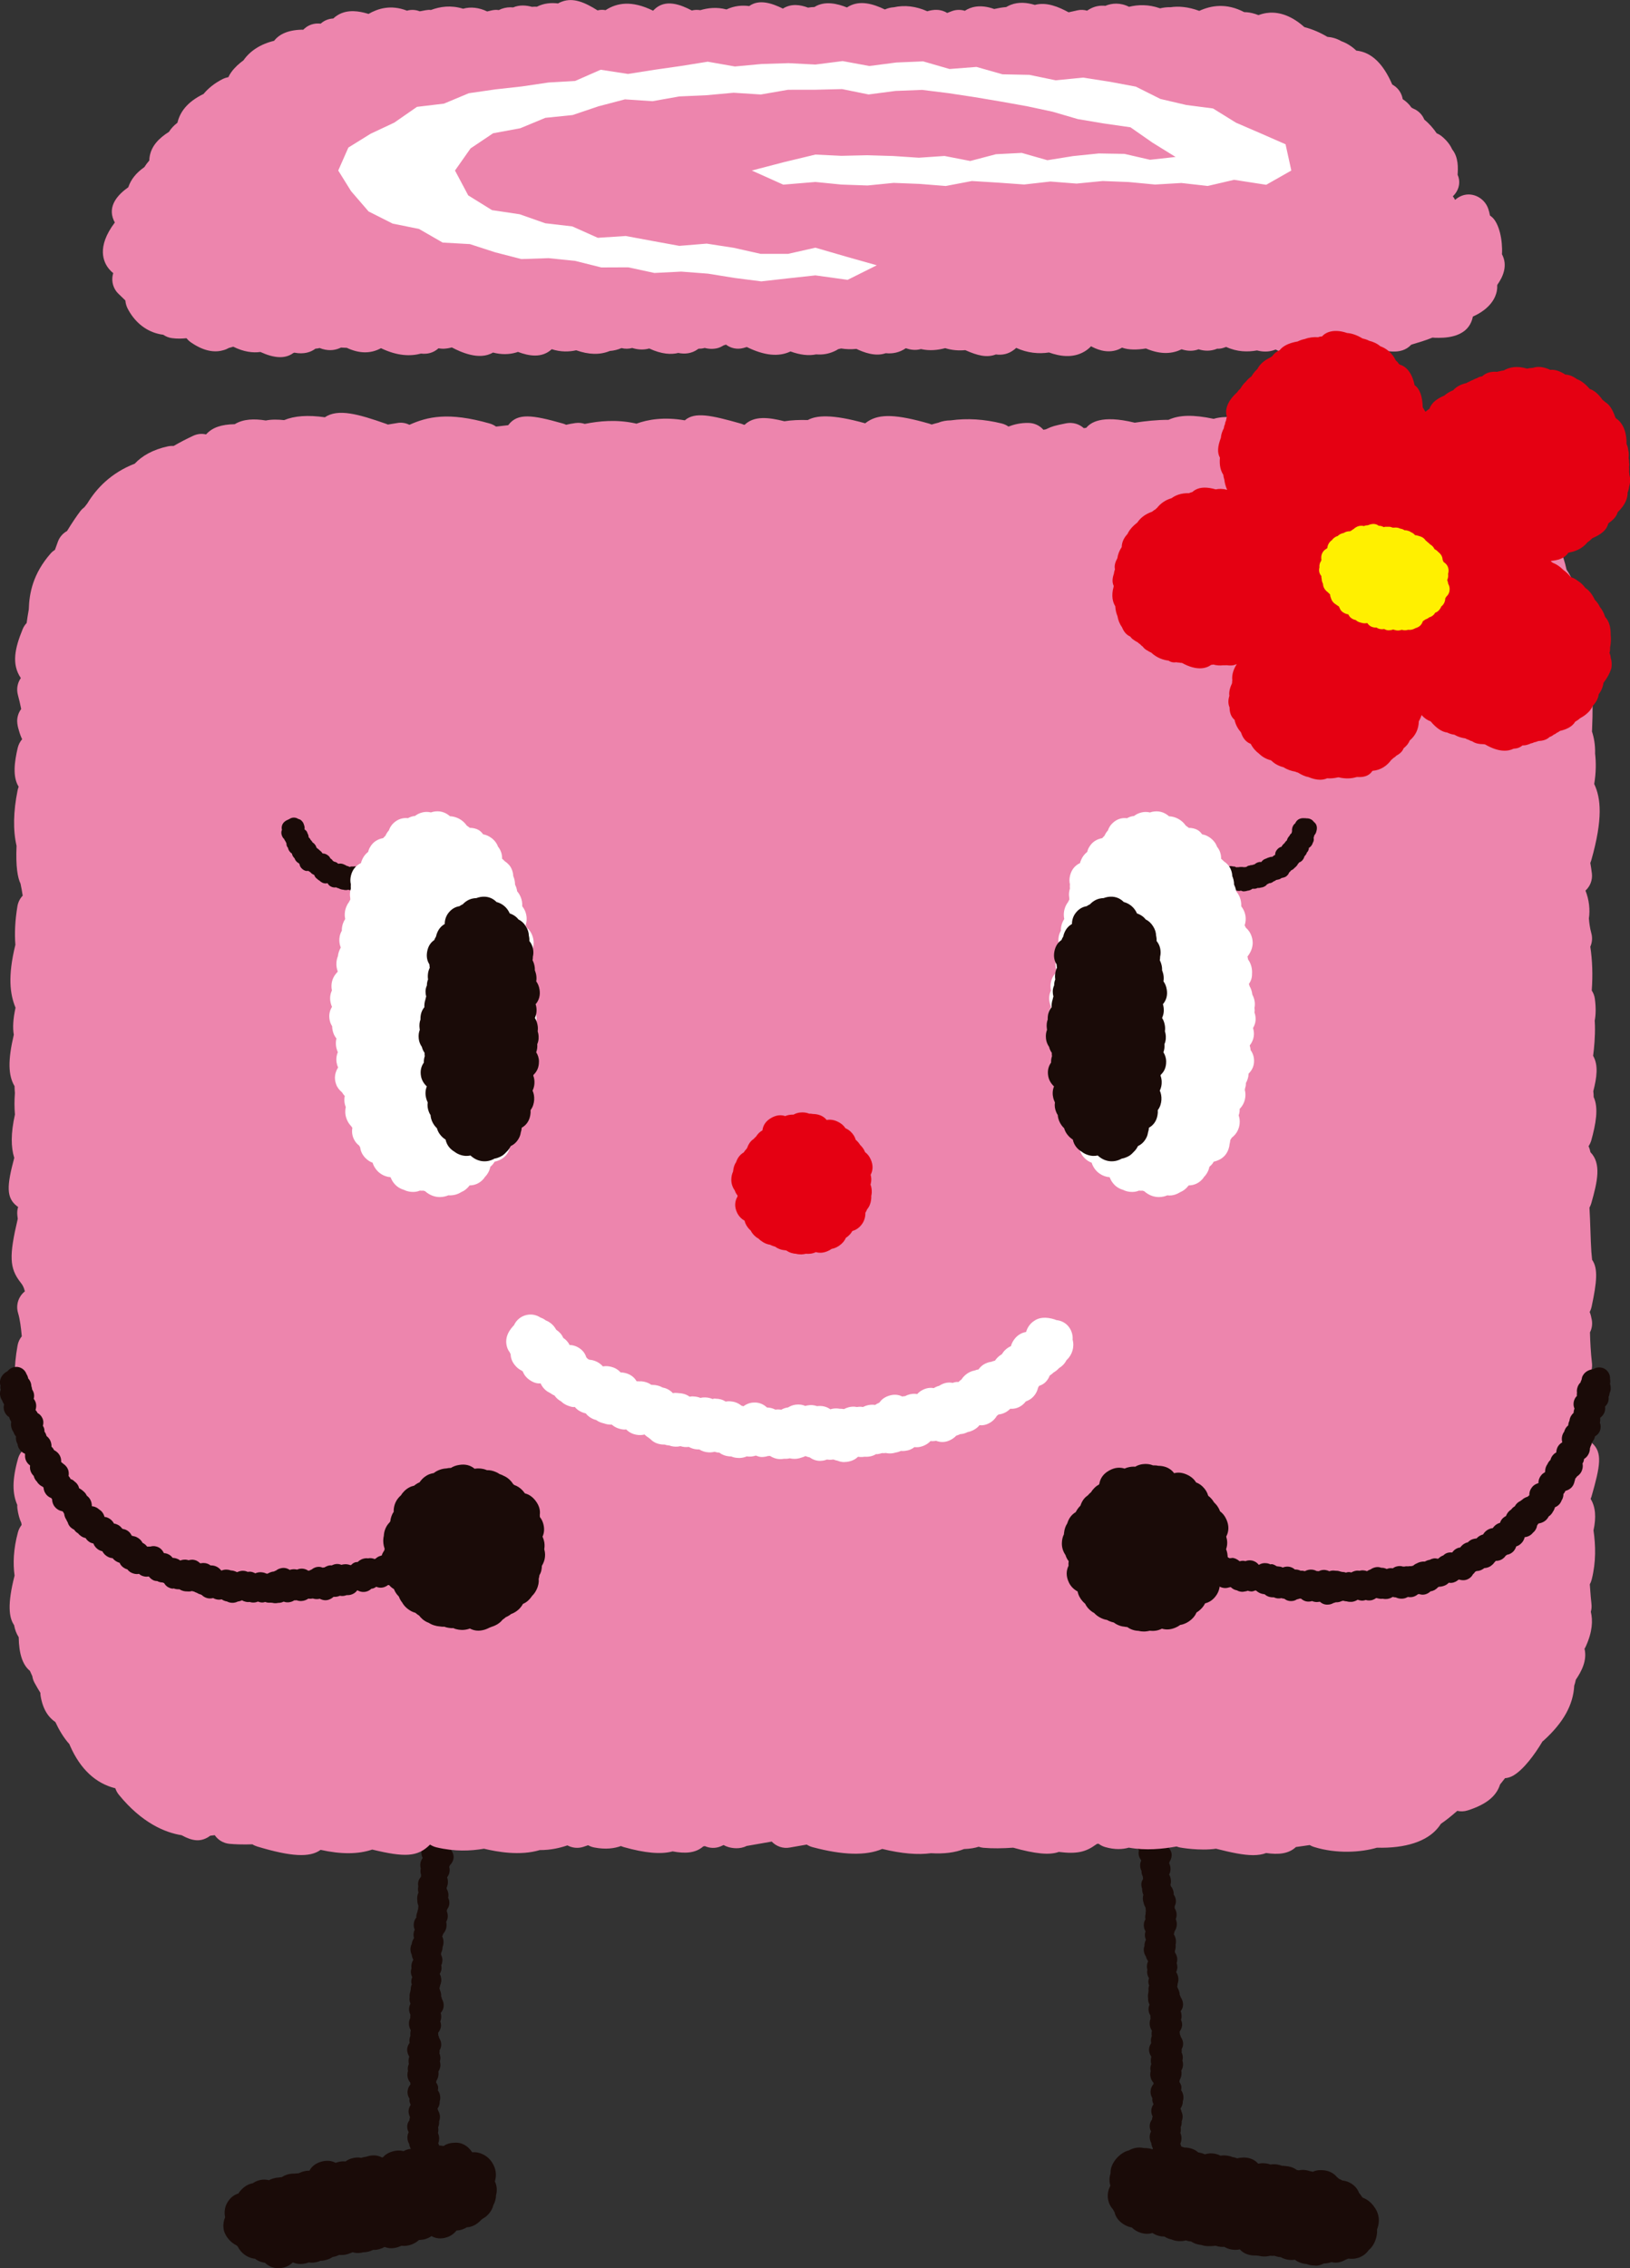 <?xml version="1.0" encoding="UTF-8"?><svg id="b" xmlns="http://www.w3.org/2000/svg" width="44.591" height="62.021" viewBox="0 0 44.591 62.021"><rect x="0" y="0" width="44.591" height="62.021" fill="#333333" stroke="none"/><defs><style>.d{fill:#1a0b08;}.d,.e,.f,.g,.h{stroke-width:0px;}.e{fill:#e50012;}.f{fill:#fff;}.g{fill:#fff000;}.h{fill:#ed85ad;}</style></defs><g id="c"><path class="d" d="m13.364,43.938c-.002-.016-.005-.029-.009-.042.012-.057.012-.114,0-.163.015-.12-.044-.241-.157-.3-.097-.051-.212-.043-.301.014-.071.011-.202.038-.282.166-.022.034-.035.082-.042.132-.021.034-.034.071-.039.11-.036.037-.066.085-.082.147-.013.049-.013.094-.006.134-.007.034-.008.072-.001.112.001.008.003.016.004.024-.05.055-.088.127-.086.224.002.062.019.112.043.154-.018.056-.019.107-.016.144,0,.007.001.013.002.02-.087.099-.096.203-.091.267v.002c-.012.041-.013.08-.011.109,0,.017.003.033.006.047-.059.066-.078.139-.081.199,0,.005-.001.01-.001.015-.028.055-.037.114-.03.179.007.061.026.11.055.15-.012.018-.022.034-.029.052-.066.079-.079.163-.073.23.002.028.007.052.015.076,0,.007.001.014.002.021-.115.111-.103.248-.098.284,0,0,.001,0,.001.001-.034.063-.041.124-.038.178-.01.041-.01.086-.001.132.005.026.013.048.022.069,0,.022.002.042.006.062-.068.083-.078.168-.076.223.002.055.017.102.039.143-.005.014-.008.028-.01.042-.091.09-.109.186-.106.262.003.064.022.116.049.16,0,.017.002.033.004.048-.012.024-.02.049-.025.075-.047.055-.072.111-.084.163-.012.024-.02.048-.025.071-.041.067-.058.139-.047.219,0,.01.002.019.004.029-.019.043-.029.094-.023.152-.014.039-.021.082-.019.125.001.044.01.084.025.118,0,.006.001.012.001.017-.044.095-.038.197-.001.279-.046.065-.06.13-.064.172-.004.05.002.095.015.136-.049.068-.076.151-.071.238.001.024.006.066.025.114-.028.051-.041.108-.042.167,0,.028.003.057.011.09-.047.05-.067.109-.074.162-.006.042-.003.08.005.112-.032.061-.044.126-.036.196.006.046.019.087.038.12-.038.078-.035.151-.026.2.007.033.017.061.03.087-.064.085-.069.171-.064.225.003.023.007.043.013.062-.004.017-.007.032-.008.045-.003.047.004.09.016.128-.003.019-.005.037-.005.056-.035.039-.061.083-.07.126-.011.046-.01.092-.002.134-.012.056-.008.104-.002.14.002.01.004.02.007.03-.041.087-.039.166-.031.218,0,.025.003.046.006.064.005.027.013.052.023.076-.001.01-.001.019-.001.028-.004.021-.006.042-.006.064-.01.026-.018.053-.021.081-.022.05-.032.102-.028.149-.057.069-.073.144-.072.206,0,.045.01.088.028.126-.016.032-.024.062-.028.084-.009.046-.007.096.008.146-.038.057-.057.112-.062.163-.029.053-.043.117-.032.193.006.039.017.074.032.102.006.056.025.098.033.115.003.007.007.014.011.02-.02.03-.032.058-.038.082-.018.054-.02.103-.012.148-.025.067-.019.129-.009.172.006.026.016.05.03.073-.02.041-.03.087-.028.134,0,.022.006.043.014.065-.024.051-.029.099-.028.141-.007.02-.01.04-.012.06-.022.058-.022.112-.018.148-.007.039-.005.081.004.123.005.019.011.037.018.054-.018.034-.027.067-.032.093-.016.083,0,.152.032.21-.002.013-.004.027-.005.039,0,.017,0,.033,0,.049-.047.095-.04.183-.027.237.008.036.022.069.038.096.001.003.001.006.002.008-.012.048-.015.097-.009.146-.024.056-.028.107-.028.142,0,.02.002.037.005.055-.055.075-.09.173-.047.293.01.031.023.056.038.079-.022.067-.026.137-.011.204-.033.071-.034.138-.023.192-.015.046-.018.091-.015.128.006.08.036.141.077.189.001.016.002.032.005.05-.073.084-.08.178-.08.216.001.062.02.121.053.172-.005.034-.003.069.006.099.006.023.014.042.024.061,0,.004,0,.008.002.012-.071.104-.061.205-.044.265.007.025.016.047.027.067-.006.016-.01.031-.013.047-.002.014-.004.028-.004.041-.069.092-.068.187-.047.261.006.022.016.042.027.063-.03.06-.038.124-.034.172.004.055.022.105.047.149.003.023.008.042.013.059.009.032.023.062.04.091,0,.01,0,.02,0,.03,0,.009,0,.018.001.027-.028.061-.043.127-.035.178.007.051.025.093.047.129,0,.016,0,.034,0,.053-.013.042-.019.092-.011.146-.021.062-.029.128-.023.193-.024.063-.024.136-.004.202-.007.031-.011.065-.011.099,0,.104.037.197.099.264.021.08.075.152.155.191.042.022.088.031.133.031.073,0,.144-.027.199-.076l.002.003c.044-.024.092-.064.132-.113.017-.013.031-.027.044-.042.087-.102.091-.293.015-.405.003-.042-.003-.084-.018-.123.001-.003.001-.005.002-.008.072-.079.141-.196.108-.344-.013-.056-.035-.101-.065-.138-.003-.011-.006-.023-.01-.033-.005-.027-.014-.052-.025-.074.069-.119.055-.225.036-.288-.008-.025-.017-.046-.028-.067.025-.065.027-.123.024-.162-.004-.045-.016-.086-.032-.121.015-.059.013-.112.005-.154.021-.052.028-.1.027-.141v-.024c.016-.04.022-.081.023-.116,0-.059-.015-.114-.042-.162-.001,0-.001-.001-.001-.001-.007-.025-.015-.045-.025-.065.044-.064.064-.131.061-.201.017-.053.022-.113.005-.181-.012-.048-.031-.088-.056-.119.01-.044.012-.086.002-.12-.009-.033-.026-.066-.048-.096.003-.015.005-.03.006-.045.063-.099.064-.195.056-.252,0-.002,0-.003,0-.005.045-.07.072-.159.041-.268,0-.002,0-.004-.002-.006.03-.093.009-.172-.012-.22.006-.03.007-.059.004-.086.04-.065.06-.146.032-.244-.009-.031-.023-.06-.041-.087-.006-.03-.015-.057-.027-.082.001-.006.001-.011.001-.016,0-.018-.001-.033-.004-.049.098-.122.088-.233.058-.308.021-.05.03-.104.026-.16-.002-.027-.007-.051-.014-.074.058-.066.095-.152.077-.263-.008-.044-.022-.081-.041-.111,0-.008-.003-.017-.005-.024-.005-.02-.011-.038-.019-.055.003-.039-.001-.075-.01-.107-.005-.02-.012-.038-.02-.056-.004-.021-.01-.039-.018-.057.01-.027.017-.054.02-.081.028-.061.033-.117.032-.155-.002-.061-.018-.113-.042-.159.029-.051.048-.105.049-.149.001-.031-.002-.058-.008-.085.037-.076.036-.148.028-.194-.007-.038-.019-.071-.034-.099.001-.014.002-.029.002-.042.026-.054.041-.114.041-.168.033-.083.028-.156.018-.204-.006-.031-.016-.059-.029-.086.012-.024.021-.046.028-.069.067-.079.097-.166.091-.262,0-.023-.005-.043-.01-.063.036-.063.056-.14.036-.232-.005-.023-.012-.043-.02-.062.005-.018.009-.034.011-.051.044-.059.07-.133.057-.224-.005-.032-.015-.064-.03-.093.008-.035.011-.075.004-.118-.007-.048-.023-.088-.043-.122,0-.011-.001-.022-.003-.033.043-.093.039-.176.03-.228-.004-.02-.009-.038-.016-.057.068-.088.073-.177.068-.233-.002-.019-.006-.037-.01-.053.006-.015.011-.029.016-.041.138-.144.116-.28.061-.378-.007-.012-.014-.023-.022-.033-.001-.028-.006-.053-.017-.077.003-.016.004-.032.003-.046.052-.082.055-.161.052-.203h0c.044-.063.067-.131.07-.206,0-.039-.004-.076-.014-.109-.002-.027-.007-.052-.014-.074.055-.066.096-.154.079-.266-.003-.014-.006-.028-.011-.041.004-.021.005-.04.005-.058.032-.054.05-.12.04-.199-.005-.045-.019-.084-.037-.116.057-.093.059-.18.051-.236-.008-.049-.024-.092-.045-.128.087-.09.103-.184.101-.252.009-.045.006-.09-.002-.127s-.021-.07-.037-.096c0-.013,0-.025-.002-.036,0-.003,0-.005,0-.007.004-.01.007-.021.01-.03.117-.108.135-.225.124-.314.03-.064.036-.126.03-.178.002-.028.001-.051-.002-.072-.004-.028-.01-.052-.019-.076.07-.089.076-.177.066-.242.001-.019.001-.037-.001-.058-.002-.029-.015-.059-.032-.09,0-.003,0-.006,0-.009.013-.036.019-.079.016-.126.003-.006.006-.013.008-.019.075-.066.14-.159.125-.291-.001-.014-.004-.029-.007-.042,0-.018-.003-.036-.006-.056-.003-.012-.006-.025-.01-.035.01-.023.017-.045.021-.068.062-.078.086-.165.071-.262-.006-.046-.021-.086-.039-.12.01-.031.015-.063.012-.092-.001-.018-.004-.034-.007-.05.001-.006.002-.012.003-.019.063-.075.081-.154.083-.216,0-.039-.005-.076-.016-.109.003-.016.005-.032.004-.047.012-.031.018-.061.017-.091,0-.01-.001-.019-.002-.029.023-.036.038-.077.046-.119.005-.027.007-.052.007-.078,0-.003.003-.007.004-.011.068-.064.12-.154.097-.281-.006-.034-.02-.068-.037-.098.005-.039.003-.08-.006-.119,0-.011,0-.021,0-.032.002-.004.003-.008.005-.012.117-.12.114-.24.093-.319.074-.074.102-.164.087-.266-.001-.002-.001-.004-.002-.006.018-.04.025-.079.027-.113.029-.061.032-.121.025-.172Z"/><path class="d" d="m32.318,57.728s0-.002,0-.004c-.006-.025-.015-.046-.025-.066.044-.064.066-.13.064-.2.019-.054.025-.116.008-.185-.012-.047-.031-.087-.055-.118.011-.045.013-.09.004-.125-.009-.032-.026-.064-.047-.094,0-.003,0-.006-.002-.009.003-.016.005-.032.006-.048.059-.1.056-.195.046-.252,0-.003-.001-.006-.001-.008.042-.072.065-.162.032-.268,0-.002-.002-.005-.002-.007.026-.095.002-.174-.021-.221.005-.031.005-.06.001-.088.037-.068.055-.151.023-.247-.01-.031-.026-.058-.044-.084-.007-.029-.017-.057-.029-.082v-.019c-.001-.017-.003-.033-.006-.048.096-.134.075-.248.038-.322.016-.051.021-.104.012-.158-.004-.029-.011-.055-.021-.079.052-.07.083-.158.054-.268-.012-.043-.029-.079-.05-.108-.003-.008-.005-.016-.008-.024-.007-.019-.015-.036-.023-.052,0-.04-.009-.077-.02-.108-.007-.019-.015-.036-.024-.053-.007-.021-.015-.039-.024-.057.007-.027.011-.054.012-.081.024-.066.023-.125.018-.163-.008-.061-.029-.111-.058-.155.024-.057.037-.115.032-.16-.003-.031-.009-.059-.019-.086.027-.08.016-.15.002-.195-.012-.037-.029-.069-.048-.095,0-.014-.001-.028-.003-.041.019-.057.027-.119.02-.173.021-.088.006-.16-.01-.207-.01-.029-.024-.055-.039-.08.01-.026.016-.051.02-.075.057-.089.075-.181.053-.277-.005-.022-.011-.042-.019-.061.027-.069.034-.149,0-.238-.009-.023-.019-.043-.031-.062.002-.018.003-.036.002-.053.032-.066.045-.142.018-.23-.011-.031-.027-.061-.046-.088.002-.036-.002-.077-.016-.118-.015-.045-.036-.082-.062-.111-.002-.012-.006-.024-.01-.035.026-.1.008-.182-.011-.231-.007-.019-.016-.036-.025-.053.052-.101.04-.192.024-.246-.006-.021-.013-.039-.022-.056.003-.015.006-.03.007-.043.106-.168.056-.297-.018-.383-.009-.01-.018-.019-.027-.028-.007-.027-.018-.052-.033-.073-.001-.017-.003-.033-.007-.049.034-.091.02-.169.008-.21.032-.07.039-.143.026-.218-.007-.037-.019-.07-.034-.099-.008-.03-.02-.055-.033-.077.039-.078.059-.172.016-.279-.006-.014-.013-.029-.022-.041-.002-.022-.005-.04-.01-.058.019-.06.021-.128-.008-.203-.016-.043-.038-.077-.064-.104.033-.104.013-.191-.009-.244-.019-.045-.044-.083-.074-.112v-.003c.063-.112.054-.21.032-.275-.003-.046-.017-.088-.034-.121-.018-.035-.039-.063-.063-.086-.003-.011-.007-.023-.012-.033,0-.003-.002-.005-.003-.007.001-.011.001-.023.001-.033.084-.137.069-.255.034-.337.011-.069,0-.13-.019-.179-.006-.028-.014-.051-.023-.071-.012-.026-.025-.048-.039-.069.043-.107.022-.197-.008-.257-.004-.018-.01-.036-.018-.055-.011-.027-.032-.053-.059-.077,0-.004-.001-.007-.002-.01.001-.038-.005-.08-.022-.123.001-.008.002-.016.002-.025.052-.086.085-.194.032-.316-.006-.012-.012-.024-.018-.035-.007-.019-.015-.037-.026-.056-.006-.011-.012-.021-.019-.03.002-.027.002-.053-.002-.08.038-.11.018-.201-.016-.267-.022-.042-.048-.077-.079-.103,0-.033-.006-.065-.018-.093-.009-.019-.018-.035-.028-.05,0-.004-.001-.007-.001-.011.037-.094.028-.175.008-.236-.012-.037-.03-.069-.049-.096-.003-.018-.007-.033-.013-.049,0-.033-.005-.066-.016-.094-.004-.01-.008-.019-.013-.028.008-.041.009-.085.002-.127-.005-.028-.012-.052-.022-.076.001-.005.001-.009,0-.014.041-.084.059-.187-.008-.297-.018-.03-.041-.056-.069-.078-.009-.041-.026-.08-.05-.116-.003-.01-.007-.02-.011-.029v-.015c.065-.157.016-.269-.034-.333.04-.098.033-.193-.022-.282-.002-.002-.003-.004-.004-.006,0-.044-.009-.084-.021-.116.003-.068-.02-.126-.046-.171-.008-.013-.017-.024-.025-.035-.013-.059-.036-.112-.069-.154-.035-.115-.14-.202-.267-.209-.109-.012-.213.048-.269.137-.06.039-.167.118-.187.267-.006.038.001.086.014.132-.006.039-.003.078.007.116-.019.047-.027.102-.017.165.008.049.025.091.046.124.007.033.021.068.042.102.004.006.007.012.011.018-.026.069-.033.149.005.236.025.056.058.096.096.125.004.057.021.103.036.135.003.006.006.013.01.019-.044.121-.018.22.01.277.003.044.015.081.027.108.007.015.014.029.022.041-.032.082-.025.156-.006.213.001.005.003.009.004.014-.007.06.004.118.032.176.027.054.061.093.1.12-.005.019-.008.037-.01.053-.037.097-.023.182.005.244.011.026.024.047.037.066.003.007.006.014.01.02-.072.141-.019.265-.002.298-.01.066,0,.125.018.172.003.044.017.088.04.13.012.022.025.041.04.058.006.02.014.038.024.056-.039.098-.024.183-.006.234.019.053.046.094.08.125,0,.014,0,.028.003.04-.059.11-.05.209-.026.279.021.059.052.103.091.138.005.016.011.03.017.043-.005.027-.006.053-.004.079-.03.067-.039.127-.036.179-.005.027-.006.051-.005.075-.022.074-.017.148.014.22.004.009.008.019.012.027-.007.047-.002.099.02.154-.003.04.002.081.014.121.013.041.032.077.054.106,0,.004.002.008.004.012-.02.103.01.199.065.27-.028.074-.026.139-.021.181.008.05.025.093.047.128-.032.077-.037.161-.014.244.007.024.023.065.053.108-.014.055-.015.112-.002.169.006.024.014.05.027.077-.035.061-.042.124-.038.178.004.041.014.076.029.106-.019.066-.017.132.005.198.016.044.037.081.063.11-.022.082-.003.153.016.198.014.031.03.056.047.078-.043.094-.033.179-.017.23.007.022.015.042.025.06-.001.015,0,.028,0,.041.006.045.02.085.037.119,0,.02.001.038.005.057-.029.045-.046.093-.048.138-.001.046.007.09.022.129-.002.057.009.104.022.138.003.01.007.019.012.029-.027.093-.011.171.007.22,0,.001.001.001.001.002.004.023.01.041.016.057.01.026.022.05.035.072.001.009.002.018.004.027,0,.021,0,.042.005.062-.006.028-.008.056-.007.084-.013.05-.015.101-.004.145-.046.076-.051.152-.041.213.006.042.022.083.043.117-.012.034-.016.066-.017.088-.002.046.006.095.028.141-.032.061-.042.119-.04.17-.022.056-.028.12-.007.193.012.039.028.072.047.098.013.055.037.093.047.109.004.006.009.012.013.018-.014.029-.022.058-.027.081-.011.057-.007.107.007.151-.016.069-.003.129.013.171.008.022.019.042.03.061-.015.043-.02.09-.014.137.003.021.009.04.019.059-.019.052-.022.101-.016.145-.004.02-.006.038-.006.057-.017.061-.012.115-.006.15-.003.039.002.08.015.121.006.018.014.035.023.052-.015.034-.022.067-.025.093-.009.085.013.153.051.209-.001.012-.002.024-.002.035,0,.018.002.034.004.051-.036.096-.025.18-.008.232.011.036.026.068.045.095-.01.048-.011.096-.003.145-.022.058-.025.109-.023.145.001.018.004.034.007.051-.052.077-.083.177-.036.296.012.029.026.053.04.075-.018.067-.02.137-.002.202-.031.072-.029.139-.016.194-.012.044-.014.087-.01.122.008.082.041.144.085.191,0,.012.002.025.004.036-.075.085-.083.18-.083.218.001.061.019.119.05.17-.005.034-.003.069.005.1.007.024.016.045.026.064h0s0,.003-.001.004c-.073.104-.065.205-.049.266.007.025.016.047.027.067-.006.015-.011.03-.013.044-.003.014-.005.028-.006.04-.069.092-.07.185-.052.259.006.023.015.044.027.065-.03.058-.04.119-.037.166.002.055.018.105.042.15.002.022.006.041.01.057.007.031.019.06.033.087-.003.018-.005.034-.005.052-.033.06-.052.125-.048.177.004.05.018.093.038.129-.002.015-.004.031-.003.049-.017.042-.028.092-.024.148-.025.06-.037.124-.036.19-.028.061-.033.133-.019.2-.009.029-.014.058-.017.089-.01.106.02.205.079.279.015.083.065.159.144.206.047.026.098.039.149.039.063,0,.125-.02.176-.058v.003c.048-.019.1-.056.145-.101.017-.011.033-.024.047-.038.097-.095.115-.287.047-.405.006-.042.003-.085-.009-.125.001-.003.002-.005.003-.008.077-.073.155-.185.133-.336-.008-.056-.028-.102-.054-.141-.001-.013-.004-.026-.007-.037-.004-.028-.011-.052-.02-.075.08-.117.073-.226.057-.291-.006-.025-.014-.046-.024-.067.029-.067.034-.128.032-.169-.002-.048-.013-.09-.03-.128.017-.06.015-.113.008-.155.022-.051.029-.098.029-.139,0-.009,0-.018,0-.028.017-.039.024-.079.025-.114.002-.058-.013-.112-.039-.162Z"/><path class="h" d="m43.541,39.459c-.013-.012-.026-.022-.039-.032-.015-.117-.03-.233-.046-.35.04-.059.071-.126.086-.2.076-.357.1-.914-.051-1.289.05-.096.073-.207.059-.321-.032-.266-.049-.599-.054-.834.051-.1.071-.217.051-.337-.015-.085-.034-.158-.059-.221.025-.046.043-.096.054-.149.141-.666.18-1.041.012-1.278,0-.009,0-.018-.002-.027-.005-.064-.011-.128-.018-.191-.012-.173-.019-.379-.026-.596-.007-.205-.014-.411-.026-.612.021-.037.038-.077.05-.119.171-.6.279-1.087-.022-1.395-.013-.059-.029-.114-.053-.165.033-.049.059-.104.076-.163.121-.441.205-.878.064-1.182,0-.053-.004-.107-.01-.16.097-.377.143-.712-.005-.967.028-.213.058-.528.05-.831,0-.03-.001-.058-.004-.088,0-.015,0-.029-.002-.043.03-.158.036-.354.004-.595-.011-.083-.04-.161-.086-.229.001-.002.001-.004.001-.006.03-.42.017-.819-.04-1.192.051-.114.063-.246.027-.373-.04-.145-.055-.274-.066-.399.037-.236.006-.515-.093-.762.127-.116.197-.288.175-.471-.011-.093-.026-.188-.043-.286.01-.024.02-.048.027-.074.322-1.134.263-1.698.08-2.084.052-.316.052-.589.024-.831.007-.243-.032-.441-.086-.607,0-.013.002-.026.003-.039.021-.5.023-.945-.017-1.331.218-.916.058-1.59-.261-1.998-.006-.02-.013-.039-.021-.058-.034-.083-.067-.157-.1-.226-.007-.035-.016-.071-.025-.106-.036-.201-.125-.453-.274-.665-.178-.833-.682-1.506-1.358-1.837-.007-.004-.014-.007-.02-.011-.003-.003-.007-.006-.01-.009-.017-.068-.046-.133-.09-.193-.291-.404-.637-.708-1-.896-.164-.121-.369-.222-.612-.301-.63-.532-1.329-.633-1.737-.653-.387-.253-.776-.28-1.056-.182-.29-.059-.613-.064-.868.117-.058.012-.112.025-.163.038-.02.003-.039.005-.06.007-.103-.07-.232-.105-.365-.091-.027.002-.053.006-.079.009l-.702.084c-.048-.032-.102-.058-.16-.075-.477-.135-.984-.25-1.374-.131-.55-.116-.937-.111-1.235.027-.314,0-.628.034-.924.078-.929-.227-1.218.01-1.325.14-.023.003-.045.007-.068.01-.125-.114-.298-.166-.478-.134-.312.062-.39.085-.522.148-.011.005-.023.01-.036.017-.023.004-.046.009-.069.013-.099-.114-.246-.186-.408-.187-.217-.005-.397.041-.548.099-.054-.038-.116-.067-.184-.084-.479-.118-.946-.148-1.397-.085-.118.001-.233.02-.343.065-.059.015-.119.03-.177.048-.022-.009-.044-.017-.068-.024-.895-.256-1.349-.272-1.673-.064-.028.018-.053.035-.077.055-.918-.257-1.34-.217-1.571-.089-.228-.007-.441.002-.64.033-.443-.111-.826-.151-1.085.094-.007.001-.014.002-.02.003-.028-.013-.056-.024-.087-.033-.826-.234-1.262-.325-1.532-.089-.574-.099-1.013-.023-1.324.091-.015-.005-.03-.008-.044-.011-.512-.108-.971-.061-1.369.017-.08-.027-.163-.035-.257-.023-.099.014-.182.03-.252.047-.028-.013-.056-.024-.087-.033-.845-.241-1.24-.29-1.489.033-.004.004-.007.008-.01.012-.028.003-.055.006-.082.009-.082.009-.164.018-.249.029-.051-.036-.109-.066-.173-.084-1.138-.325-1.709-.183-2.198.035-.1-.05-.219-.071-.336-.048-.097.017-.18.03-.253.041-.016-.007-.032-.013-.047-.019-.764-.268-1.315-.424-1.677-.18-.467-.066-.832-.039-1.114.078-.161-.017-.337-.023-.501.01-.316-.051-.617-.043-.85.101-.366.007-.612.088-.785.28-.116-.028-.238-.016-.351.037-.18.084-.359.176-.535.278-.048-.002-.104,0-.157.011-.422.091-.715.267-.907.473-.659.257-1.053.685-1.299,1.09-.027.033-.052.065-.077.099-.041.031-.08.068-.113.11-.095.125-.225.315-.364.543-.11.061-.2.159-.248.286-.013.034-.026.069-.037.103l-.045.124c-.043.028-.084.062-.119.102-.484.554-.585,1.085-.597,1.528-.022.119-.041.244-.059.373-.045.047-.083.104-.109.168-.216.526-.307.961-.05,1.337-.092.131-.124.299-.08.462.033.124.064.252.09.384-.083.11-.124.252-.105.399.01.076.026.142.046.201.024.085.052.159.085.226-.058.066-.099.147-.121.236-.089.381-.146.79.026,1.064-.012.031-.022.063-.029.096-.118.584-.128,1.092-.029,1.519-.025.574.03.871.109,1.036.023.107.042.216.059.327-.074.078-.125.177-.144.289-.063.38-.082.732-.056,1.055-.212.861-.149,1.349.004,1.72-.068.308-.08.547-.047.739-.164.698-.155,1.111.02,1.406,0,.064.005.126.01.188-.016.207-.015.403.001.588-.116.522-.11.893-.019,1.185-.205.767-.222,1.089.073,1.319.011.008.022.016.033.024-.023.073-.03.151-.021.23.004.033.007.064.011.094-.242,1.024-.228,1.349.076,1.739.045.058.083.105.119.244-.173.137-.254.37-.186.594.049.162.08.39.101.636-.057.07-.099.156-.115.25-.106.587-.105,1.102.003,1.54.003.042.006.084.009.125-.02.068-.026.141-.017.215.024.205.072.417.122.639.024.104.047.206.068.308-.081.069-.143.161-.173.269-.164.581-.155.954-.02,1.264-.002.035-.001.071.004.107.022.153.057.28.106.383.003.019.006.038.009.058-.046.058-.081.126-.101.201-.127.47-.136.858-.092,1.184-.202.787-.153,1.153-.013,1.354.023.127.065.236.126.33.007.456.107.757.307.921.021.049.042.096.065.144.01.064.03.126.063.185.055.1.107.189.158.271,0,.029.002.059.007.089.064.38.225.591.404.711.093.202.221.424.383.604.006.017.012.033.02.049.28.633.695,1.022,1.237,1.158.021.063.052.122.095.175.63.774,1.268,1.037,1.718,1.108.302.165.506.18.72.056.022-.013.042-.028.062-.042.03-.004.059-.008.087-.011.012-.001.025-.003.037-.004.087.126.226.216.391.235.084.01.162.011.261.016.128.004.255.003.379-.001.04.026.085.045.132.06.923.278,1.438.308,1.733.091.56.124,1.027.123,1.412-.008.888.214,1.241.206,1.582-.136.052.033.111.06.174.075.501.119.93.101,1.301.038.363.086.986.2,1.527.037.3.002.551-.059.756-.128.129.069.285.088.432.041.05-.017.095-.032.134-.045.052.029.11.051.173.062.309.059.545.025.725-.04.026.011.051.021.079.029.574.162,1.019.204,1.334.117.335.063.623.053.839-.136.016-.003.029-.006.044-.008.133.059.288.067.434.006.027-.011.054-.024.08-.036.04.025.085.043.132.057.105.03.308.063.496-.031l.687-.12c.125.132.311.198.494.163l.464-.081c.047.03.1.055.158.07.833.223,1.47.238,1.907.049.532.13.98.166,1.334.117.357.022.659-.017.904-.114.173-.006.302-.031.401-.063.038.014.08.023.122.028.252.023.533.018.821-.002.605.168.99.209,1.249.116.495.062.735.002,1.013-.199.01-.006.019-.013.029-.02l.045-.005c.053.04.113.071.18.091.27.077.48.063.647.016.472.083.915.038,1.307-.032.03.012.063.021.096.028.009.002.532.097.983.033.429.109.756.176,1.015.176.136,0,.253-.018.356-.058.336.048.615.024.815-.164l.378-.054c.035.022.075.039.117.052.616.192,1.28.149,1.722.02.774.021,1.373-.168,1.678-.554.026-.032.049-.065.07-.098.154-.105.301-.226.449-.355.093.021.194.018.29-.014.49-.158.777-.377.881-.708.046-.061.091-.117.135-.171.079-.007.157-.031.228-.073.28-.163.585-.575.797-.932.013-.01.027-.021.038-.031.534-.486.803-.967.831-1.497.008-.02.014-.041.02-.062.008-.033.016-.066.023-.097.152-.225.314-.523.239-.845-.001-.001-.001-.002-.001-.003.014-.022.028-.045.038-.07.181-.398.192-.704.135-.941.02-.069.026-.143.017-.217-.016-.137-.025-.259-.033-.373-.004-.054-.008-.107-.012-.161.023-.041.041-.087.053-.135.12-.481.107-.931.048-1.339.078-.364.056-.64-.079-.863.01-.022.019-.045.026-.069.238-.834.306-1.199.009-1.46Z"/><path class="h" d="m41.089,6.944c.02-.376-.074-.827-.271-1.006-.019-.017-.038-.032-.058-.046-.01-.059-.026-.121-.048-.187-.102-.288-.42-.46-.708-.358-.076.027-.141.068-.197.119-.014-.02-.02-.039-.035-.06l-.028-.038c.16-.15.226-.376.131-.589.011-.176.029-.476-.149-.695-.051-.115-.138-.236-.28-.353-.043-.036-.091-.065-.143-.086-.097-.144-.212-.27-.339-.376-.054-.132-.16-.241-.297-.298-.02-.009-.037-.019-.056-.031-.06-.087-.14-.166-.238-.229-.024-.148-.108-.287-.244-.374-.014-.009-.028-.018-.042-.026-.249-.574-.569-.884-.985-.928-.13-.126-.27-.207-.408-.257-.13-.076-.26-.109-.381-.118-.183-.11-.402-.208-.63-.267-.424-.38-.797-.423-1.043-.384-.071.011-.139.029-.205.054h-.014c-.111-.044-.224-.07-.321-.077-.021-.001-.041-.002-.062-.002-.489-.256-.907-.183-1.23-.035-.309-.114-.57-.131-.784-.1-.096-.002-.196.008-.287.031-.322-.114-.608-.101-.851-.042-.236-.12-.47-.102-.647-.027-.126-.012-.249.003-.374.06-.047.022-.089.046-.126.073-.083-.024-.169-.03-.256-.011-.022.004-.042.009-.063.014l-.185.041h-.002c-.267-.143-.596-.29-.924-.202-.215-.065-.444-.086-.659-.002-.045.018-.086.038-.124.061-.112.009-.222.029-.328.053-.399-.143-.66-.047-.803.049-.113-.035-.239-.034-.357.01-.048.018-.09.034-.126.049-.083-.051-.179-.082-.283-.084-.083-.005-.184.014-.262.038-.309-.138-.617-.175-.917-.109-.077.004-.158.022-.239.058-.001.001-.003.002-.004.002-.322-.154-.674-.258-.987-.086-.018.01-.035.02-.051.031-.257-.104-.607-.191-.89-.012-.059.001-.117.007-.174.017-.204-.077-.457-.121-.688.026-.293-.144-.647-.268-.922-.069-.19-.026-.405-.01-.621.092-.272-.071-.511-.04-.717.02-.076-.012-.154-.012-.231.009-.298-.155-.731-.337-1.044-.011-.005.006-.01.011-.014.017-.594-.291-.993-.215-1.303-.015-.069-.015-.143-.013-.218.006-.332-.208-.658-.362-.979-.238-.037.014-.071.029-.102.048-.189-.023-.39-.007-.579.09-.043-.002-.09-.002-.135.003-.156-.043-.338-.059-.515.016-.1-.009-.207-.001-.319.04-.026.01-.05.021-.073.033-.063-.011-.129-.007-.195.008l-.123.029c-.222-.108-.454-.132-.658-.075-.339-.103-.631-.058-.881.035-.048-.006-.093-.003-.142.006-.044.008-.089.016-.132.025-.011,0-.021.003-.032.005-.108-.042-.23-.052-.348-.017-.453-.176-.807-.052-1.054.089-.01-.004-.02-.007-.03-.01-.215-.062-.532-.126-.808.04-.048.029-.09.061-.125.095-.122.005-.242.051-.34.136-.002.002-.004.003-.006.005-.132-.016-.265.01-.383.088-.02.014-.039.029-.058.046h0c-.012.01-.024.022-.035.032-.016-.002-.034-.002-.047-.001-.419.011-.637.157-.75.304-.372.089-.66.278-.837.533-.114.084-.24.193-.332.322l-.002.002c-.032.044-.058.09-.08.138-.053.009-.106.026-.157.051-.213.108-.388.246-.522.407-.455.221-.647.502-.714.787-.088.067-.17.149-.233.25-.266.167-.486.384-.529.69-.005.031-.007.062-.007.091-.052.06-.097.121-.135.182-.223.156-.367.335-.437.542-.001.002-.002.005-.002.008-.288.204-.575.513-.398.91.008.018.017.035.027.052,0,.002-.001.004-.001.006-.505.67-.311,1.089-.148,1.278.035.041.072.076.107.104-.063.199-.01.425.153.574l.155.15c.008.008.016.016.024.024.005.073.025.146.059.215.18.352.468.597.812.689.054.015.109.026.164.032.07.048.152.082.24.093.141.019.274.015.397.002.035.045.079.086.128.119.12.08.486.326.88.209.058-.016.11-.038.158-.065.005-.001.011-.002.017-.003.033-.009.066-.018.096-.028.285.142.535.173.742.144.173.079.361.142.54.142.127,0,.249-.031.359-.112.01-.003.021-.007.03-.011.267.051.451-.014.578-.109.036-.002.074-.007.11-.017,0-.001.002-.001.003-.001.212.085.387.062.498.023.032-.01.06-.023.087-.035.052.004.102.006.159.007.338.158.648.166.935.01.46.221.819.221,1.095.147.172.02.334-.015.478-.144.042.009.089.01.135.012.084-.004.159-.016.23-.036.236.123.748.365,1.126.14.226.058.441.057.639-.003.015-.005.03-.01.043-.015.302.114.655.177.925-.073.249.079.474.073.67.029.343.122.648.129.911.022.003-.001.005-.002.008-.003.119-.009.226-.039.32-.079.094.025.197.024.292-.003.18.056.335.051.466.014.347.162.607.168.795.122.174.035.364.022.54-.106.004-.003.008-.006.013-.009.051,0,.114-.005.17-.022.137.037.3.034.419-.018.034-.015.064-.032.091-.049l.072-.024c.133.101.305.138.475.093.033-.009.065-.018.095-.027.479.235.871.275,1.195.121.262.095.495.123.702.08.187.015.344-.016.495-.084.035-.016.073-.035.111-.06.026-.005.051-.01.077-.017.136.022.275.026.418.011.202.097.519.217.801.118.186.018.371-.014.551-.136.109.038.255.067.413.023.243.054.467.027.664-.025.183.058.377.071.549.054.341.152.592.212.837.118.172.022.338-.008.492-.125.024-.018.045-.035.064-.055.307.142.622.169.898.126.301.108.648.158.958-.019.062-.035.13-.085.192-.151t.001.001c.1.053.408.217.739.09.039-.016.075-.033.107-.053.185.067.421.061.654.023.429.183.742.137.976.022.166.053.321.054.464,0,.155.049.33.057.509-.016.067.005.133-.009.197-.032.017-.006.035-.011.05-.016.303.139.592.14.843.095.14.037.312.051.489-.017.006-.003.013-.006.019-.008.29.146.637.267.92.029.028-.023.052-.048.074-.076.286.103.572.091.795.009.081.02.166.023.254.003.077-.018.174-.03.26-.037.12.054.26.067.395.026,0,0,.001,0,.001-.001.271.084.734.218,1.011-.084l.05-.016c.16-.047.347-.103.533-.179.021.003.042.005.064.005.227.006.835.02,1.01-.47.012-.032.022-.068.029-.109.494-.221.622-.529.655-.692.011-.056.015-.111.012-.164.002-.006.003-.011.005-.016.146-.206.296-.521.122-.839Z"/><path class="e" d="m21.905,34.3c-.036,0-.082-.003-.129-.016-.069-.004-.17-.023-.264-.09-.017-.002-.034-.004-.052-.008-.031-.002-.06-.008-.085-.015-.044-.012-.108-.035-.17-.082-.031-.008-.063-.018-.096-.032-.012-.004-.025-.011-.041-.02-.066-.009-.133-.033-.199-.074-.047-.029-.087-.06-.117-.093-.025-.013-.048-.028-.07-.045-.065-.052-.113-.11-.144-.174-.018-.017-.036-.034-.054-.054-.05-.058-.096-.131-.116-.219-.087-.048-.158-.122-.203-.216-.084-.176-.059-.323.009-.441,0-.008.002-.017.004-.026,0-.001,0-.002,0-.003-.034-.041-.061-.089-.079-.143-.061-.084-.095-.187-.093-.295.001-.088.02-.158.048-.219.001-.008.002-.017.003-.026.011-.096.039-.172.081-.233.033-.097.093-.198.209-.265.018-.031.04-.058.066-.085.008-.013.018-.026.028-.038.014-.045.036-.091.066-.135.029-.044.068-.082.113-.11.004-.005.008-.01.012-.015.015-.018.032-.033.049-.047.023-.037.052-.074.089-.109.026-.025.054-.045.087-.062.016-.128.083-.255.25-.346.141-.078.265-.082.373-.046.017-.007.034-.013.051-.018.063-.018.121-.022.176-.021.052-.03.111-.049.173-.057.101-.011.186.001.255.03.036-.001.069.002.104.009.014,0,.028.001.042.002.144.011.255.065.334.162.091-.017.187-.007.295.043.097.044.169.105.217.182.053.023.101.054.144.094.07.068.116.142.138.222.026.022.05.047.075.076.014.017.03.038.045.064.028.026.054.056.08.092.016.023.039.06.058.108.065.047.12.115.16.213.06.144.057.279-.009.405.021.077.024.157.004.237-.002.01-.005.021-.008.03.024.06.036.131.034.216-.001.026-.005.059-.013.094.002.037,0,.078-.007.121-.011.074-.039.167-.108.248-.011.029-.026.061-.047.094.004.109-.028.221-.096.313-.077.104-.166.158-.258.183-.023.039-.052.08-.092.118-.021.021-.049.046-.087.07-.033.078-.092.152-.185.216-.051.035-.121.072-.204.086-.032.023-.066.042-.105.059-.123.054-.23.058-.327.029-.043.022-.09.035-.138.042-.047.006-.09.008-.136.003-.034.009-.071.014-.11.017h-.029Z"/><path class="f" d="m23.098,39.98c-.07,0-.133-.015-.188-.039-.036-.006-.074-.016-.111-.032-.035.006-.072.007-.105.008-.021-.001-.045-.003-.073-.007-.047.019-.098.032-.15.034-.09.011-.214-.014-.32-.093-.039-.007-.078-.019-.115-.034-.001,0-.002,0-.003-.001-.034.018-.072.032-.112.042-.031.012-.064.021-.099.026-.04.008-.123.015-.218-.007-.014.003-.028.005-.042.008-.026.003-.067.007-.114.004-.06.011-.121.012-.181.003-.031-.005-.114-.023-.202-.081-.019.003-.038.004-.058.004-.04.014-.085.022-.134.025-.066.008-.13-.011-.194-.038-.037.012-.078.021-.123.026-.028.002-.073.005-.128-.004-.057.026-.123.041-.2.044-.075-.002-.15-.008-.225-.042h0c-.027,0-.054-.002-.083-.006-.08-.011-.164-.038-.238-.097h-.006c-.041-.003-.085-.011-.127-.025-.063.015-.119.02-.173.015-.084-.005-.169-.031-.247-.079-.035.001-.073-.001-.113-.008-.042-.007-.105-.023-.173-.061-.037.005-.077.005-.114.003-.029-.003-.07-.009-.115-.024-.057.014-.12.019-.189.01-.037-.005-.077-.013-.116-.028-.046-.003-.09-.011-.13-.025-.021-.002-.043-.001-.066-.002-.132-.013-.239-.062-.323-.15-.018-.012-.035-.025-.052-.039-.035-.022-.072-.049-.105-.084-.069.018-.146.021-.233.005-.077-.016-.181-.052-.27-.144-.053.009-.105.001-.167-.014-.054-.013-.143-.043-.223-.116-.035-.002-.082-.002-.128-.01-.032-.006-.064-.015-.096-.027-.004-.001-.009-.002-.014-.003-.056-.013-.126-.038-.193-.087-.049-.012-.186-.054-.285-.182-.022-.004-.043-.011-.066-.018-.071-.024-.161-.069-.234-.158-.049.014-.122-.01-.191-.036-.062-.024-.126-.059-.182-.115-.065-.035-.131-.086-.181-.16-.008-.003-.016-.007-.023-.011-.026-.012-.057-.03-.09-.055-.006-.002-.012-.005-.017-.008-.069-.033-.185-.109-.252-.26-.104.012-.206-.027-.301-.093-.097-.068-.155-.149-.185-.232-.001,0-.002,0-.003-.002-.011-.007-.021-.015-.032-.023-.063-.03-.124-.076-.18-.145-.083-.1-.115-.203-.118-.299-.008-.017-.016-.033-.023-.052-.031-.04-.054-.084-.07-.129-.102-.304.101-.527.185-.615.065-.143.195-.252.36-.283.134-.025.258.005.361.072.045.015.088.036.127.064.007.005.014.01.02.015.051.019.102.048.155.092.041.035.088.085.123.15.006.007.012.013.017.021.003.001.005.003.008.005.069.048.137.116.176.211.061.039.128.1.173.194.076.002.152.021.221.058.135.073.205.173.237.28.015.014.03.029.043.045.005.002.01.005.015.007.009.004.019.009.028.014.059.003.122.018.188.048.054.025.122.066.18.134.07-.012.144-.011.227.011.088.022.181.067.257.153h.002c.042,0,.083.006.119.015.16.038.258.125.318.228.026-.004.05,0,.075.002.045-.005.087,0,.128.009.076.016.142.044.198.085.032.003.067.003.104.007.065.009.136.028.202.066.086.016.193.056.284.155.03-.005.065-.01.101-.005.023,0,.047.002.074.007.007,0,.014,0,.021,0,.062.005.164.024.263.095.033-.006.071-.012.109-.006.052.002.117.011.186.039.04-.01.083-.015.129-.013.079.002.146.018.203.044.028-.006.044-.019.082-.009.104,0,.196.026.275.078.043-.007.092-.011.139-.005.092.007.197.037.293.117.018.004.036.01.056.017.081-.061.179-.099.283-.102.148-.009.276.053.36.136.061.001.145.013.23.057.03-.004.091-.01.162.003.055-.033.118-.053.188-.063h0c.062-.039.132-.066.207-.075.107-.012.189.002.261.035.016-.004.032-.008.047-.012.105-.021.196-.012.274.017.002,0,.003,0,.005,0,.136-.016.256.012.361.087.008-.003.017-.005.026-.008.039-.011.122-.027.222-.008.045.001.083.002.124.01.039-.021.082-.037.129-.05.049-.013.132-.026.23-.006.012-.002.024-.004.035-.006.04-.005.084-.003.128.005.045-.024.096-.042.155-.054.039-.007.103-.014.176-.003.032-.023.067-.042.108-.059.004-.004.008-.007.013-.01.056-.083.139-.142.247-.179.149-.051.272-.033.373.018.025-.005.051-.009.079-.01.019-.011.038-.02.058-.028.102-.039.195-.044.274-.029.038-.044.086-.082.139-.109.114-.06.22-.071.312-.053.037-.024.088-.048.147-.063.007-.005.014-.009.021-.013.114-.069.231-.092.349-.068.043-.014.103-.033.159-.023.024-.025.049-.047.078-.066.002,0,.004-.002.005-.004.034-.054.08-.106.145-.153.068-.049.14-.08.215-.092.033-.014.068-.024.106-.03.041-.059.095-.109.157-.144.064-.035.128-.057.192-.064.03-.013.064-.024.101-.031.029-.043.064-.084.11-.122.019-.016.044-.034.077-.053.014-.023.03-.046.048-.069.042-.052.108-.113.202-.153.015-.059.042-.118.085-.178.084-.116.194-.186.329-.21.035-.122.112-.233.217-.3.12-.09.309-.129.594-.034.022.008.016.006-.012.006-.015,0-.037,0-.063.003h0c.246-.019.454.127.519.359.017.059.023.118.018.175.054.2-.008.414-.165.561-.001.001-.003.002-.004.003-.044.088-.114.163-.2.213-.044.049-.096.09-.153.123-.03.031-.066.059-.105.083-.02.055-.051.109-.098.162-.047.055-.116.095-.194.122-.008.017-.016.033-.027.05-.024.105-.079.205-.173.284-.015.013-.074.059-.163.091-.023.031-.05.06-.081.086-.105.087-.218.121-.343.113-.013.013-.026.026-.04.037-.04.035-.14.106-.282.12-.013.012-.027.024-.041.035-.001.001-.003.002-.005.003-.058.101-.145.171-.231.211-.042.02-.128.056-.243.044-.043.054-.101.102-.179.14-.042.021-.092.038-.145.048-.054.028-.122.052-.203.056-.033.018-.071.031-.109.042-.033.037-.076.071-.128.101-.14.082-.283.094-.424.039-.041.009-.094.013-.152.008-.044.047-.1.089-.17.12-.055.026-.152.059-.27.045-.065.054-.15.091-.259.103-.034.004-.071.006-.11.001-.015.007-.029.014-.045.019-.032.012-.068.021-.105.027-.049.015-.143.036-.255.012-.004,0-.008,0-.013-.001-.03.005-.065.005-.101.003-.021.007-.042.013-.063.017-.033.007-.067.016-.099.01-.042.027-.089.046-.138.058-.052.013-.112.018-.171.014-.038.007-.083.008-.125.007-.019-.001-.038-.003-.059-.006-.063.064-.145.107-.245.129-.043.01-.084.014-.122.014Z"/><path class="d" d="m13.538,59.646c.005-.013.007-.02.007-.021.044-.156.018-.324-.064-.46-.104-.196-.337-.334-.563-.312-.12-.18-.289-.28-.497-.26-.119.004-.214.037-.289.089-.115-.025-.213-.01-.261.003-.038.009-.074.022-.106.035-.052,0-.096.008-.129.015-.05.012-.096.028-.136.047-.009-.002-.017-.003-.026-.003-.074-.025-.155-.03-.249-.019-.065.008-.126.029-.182.061-.004,0-.008,0-.011,0-.095-.025-.197-.02-.304.012-.114.035-.198.092-.258.161-.009-.001-.018-.002-.025-.002-.126-.065-.264-.071-.412-.022-.007.002-.013.004-.018.006-.003,0-.007.001-.01.001-.041.004-.083.014-.121.028-.084-.017-.176-.013-.285.022-.053.018-.102.044-.147.077-.067-.008-.138-.002-.215.019-.018.005-.034.011-.052.017,0,0-.003,0-.004.001-.105-.056-.233-.075-.392-.031-.151.043-.259.125-.324.246-.001,0-.002.001-.003.001-.061-.002-.108.007-.138.015-.055.012-.103.031-.146.052-.05.012-.058.003-.087.008-.005,0-.01.002-.016.004-.092-.004-.18.013-.222.027-.054.019-.102.041-.146.071-.028,0-.057.004-.086.01-.121.005-.212.047-.243.063-.006.003-.012.007-.018.01-.171-.044-.317.003-.425.069-.007.005-.015.01-.022.015-.092.016-.185.059-.277.143-.048.044-.087.09-.114.136-.114.034-.221.108-.303.248-.072.122-.09.266-.061.4-.041.098-.055.201-.045.296.021.196.177.388.364.479.008.009.017.019.026.026.093.189.263.299.429.329.014.002.029.005.044.006.098.076.202.102.274.111.088.087.208.148.368.148.019,0,.037-.001.057-.003.127-.01.245-.068.336-.156.126.055.248.051.348.028.03-.007.06-.016.088-.027.081.015.167.007.258-.021.021-.007.04-.014.059-.024.055,0,.115-.009.178-.029.053-.016.107-.039.158-.075.039-.005.073-.014.099-.023.03-.01.057-.021.083-.033.098.009.179-.007.232-.023.017-.005.034-.012.051-.019.01-.003.018-.006.026-.009.019-.007.037-.014.055-.022.112.033.218.022.298,0,.068,0,.13-.014.179-.03.03-.011.06-.023.087-.035.058.003.114-.005.173-.022.048-.013.095-.033.137-.059.101.041.223.052.365.006.032-.01.063-.023.095-.038.095.012.184-.001.261-.028.092-.031.163-.075.22-.129.047-.003.115-.009.152-.019.076-.02.138-.05.19-.088.113.063.254.089.429.03.103-.034.192-.1.257-.183.115-.003.212-.044.279-.087.137-.007.243-.069.313-.125.032-.027.06-.053.084-.08.015-.011.029-.021.04-.031.081-.042.138-.098.172-.14.066-.079.103-.158.12-.233.046-.082.071-.174.073-.268.035-.126.025-.263-.035-.386Z"/><path class="d" d="m37.584,60.328c-.013-.016-.026-.03-.04-.045-.018-.023-.037-.043-.059-.063-.057-.053-.127-.097-.208-.127-.008-.01-.016-.02-.025-.03-.021-.035-.045-.069-.073-.099-.057-.151-.168-.239-.277-.291-.055-.026-.115-.042-.176-.047-.02-.012-.037-.021-.053-.028-.015-.007-.03-.013-.044-.019-.019-.019-.038-.036-.058-.051-.073-.088-.178-.156-.335-.181-.12-.015-.228-.006-.322.04-.03-.009-.06-.016-.088-.02-.035-.012-.071-.021-.105-.026-.065-.011-.129-.008-.191.006-.009-.002-.018-.003-.026-.005-.005,0-.01-.001-.015-.002-.006-.002-.012-.004-.017-.006-.112-.082-.235-.1-.301-.104-.022-.003-.042-.005-.063-.007-.012,0-.017,0-.036,0-.025-.01-.049-.017-.071-.023-.091-.024-.172-.026-.245-.012-.067-.025-.129-.033-.172-.034-.058-.006-.113.001-.163.012-.096-.11-.227-.167-.393-.17-.053,0-.129.008-.183.023-.046-.02-.091-.03-.133-.037-.051-.021-.099-.031-.142-.037-.065-.009-.128-.008-.181.001-.061-.032-.117-.046-.151-.053-.086-.017-.182-.015-.277.016-.069-.032-.133-.045-.179-.051-.067-.06-.158-.107-.278-.127-.033-.006-.062-.006-.103-.007-.053-.021-.097-.03-.12-.034-.14-.021-.264.004-.369.065-.06-.023-.129-.043-.18-.031-.081.003-.15.02-.209.046-.075-.027-.154-.033-.234-.033-.138-.031-.284-.007-.405.064-.238.054-.481.321-.501.562-.002.023-.003.044-.002.066-.036.107-.039.225-.005.338-.066.126-.101.282-.039.465.023.066.061.128.109.181.013.026.026.05.042.072.029.134.109.244.24.33.082.053.16.083.235.094.058.061.136.111.24.145.114.035.223.037.324.006.101.068.204.088.255.094.026.003.049.004.073.004.062.041.129.066.194.079.069.031.139.043.205.046.069.002.132-.004.187-.02.056.02.107.028.146.03.106.072.219.09.278.095.061.021.119.029.168.031.011,0,.022.001.032.001.021,0,.04,0,.057-.001.043-.001.093-.003.133-.011.054.019.104.028.141.031.034.002.068.004.097,0,.092.056.184.074.243.079.066.006.127.002.181-.01.093.103.218.159.374.167.028.002.051.001.075.001.025.004.048.007.072.008.03.008.061.013.091.016.076.007.152.001.216-.018.006.001.011.001.016.002.033.002.071.003.106,0,.044.018.085.026.115.031.02.003.038.006.056.007.077.043.156.065.219.072.061.007.116.006.167-.003.079.063.169.095.255.11.023.004.045.007.067.009.074.03.149.039.217.039.072.02.183-.02.253-.055h0c.027,0,.049-.002.066-.004.053-.007.1-.018.143-.033.07.016.138.019.204.005.071-.016.13-.04.18-.071.029-.01.055-.02.079-.032.154.025.279-.021.317-.038.092-.038.177-.105.241-.197.004-.003.007-.006.011-.009.143-.119.23-.36.215-.557.093-.228.043-.466-.087-.624Z"/><polygon class="f" points="22.306 1.765 21.571 1.727 20.836 1.75 20.103 1.818 19.361 1.687 18.632 1.804 17.904 1.908 17.18 2.022 16.432 1.907 15.733 2.214 15.004 2.256 14.282 2.363 13.553 2.444 12.826 2.549 12.145 2.834 11.407 2.922 10.786 3.353 10.139 3.657 9.53 4.035 9.253 4.663 9.604 5.227 10.083 5.782 10.741 6.114 11.462 6.26 12.11 6.633 12.854 6.675 13.552 6.901 14.263 7.084 15.007 7.059 15.734 7.134 16.45 7.313 17.186 7.31 17.902 7.464 18.637 7.427 19.368 7.483 20.092 7.6 20.825 7.694 21.561 7.611 22.306 7.53 23.188 7.652 23.985 7.254 23.164 7.022 22.306 6.773 21.558 6.942 20.81 6.942 20.071 6.776 19.334 6.662 18.583 6.723 17.849 6.589 17.116 6.453 16.354 6.503 15.656 6.191 14.916 6.105 14.216 5.859 13.459 5.746 12.809 5.343 12.447 4.663 12.873 4.058 13.49 3.644 14.232 3.507 14.92 3.222 15.664 3.146 16.372 2.907 17.096 2.717 17.851 2.767 18.584 2.637 19.326 2.604 20.069 2.536 20.813 2.584 21.557 2.455 22.306 2.454 23.036 2.436 23.761 2.583 24.494 2.487 25.226 2.458 25.95 2.548 26.668 2.657 27.381 2.777 28.09 2.904 28.796 3.055 29.487 3.257 30.196 3.376 30.926 3.481 31.525 3.899 32.16 4.292 31.461 4.369 30.761 4.208 30.06 4.196 29.356 4.268 28.653 4.381 27.951 4.181 27.246 4.217 26.542 4.402 25.838 4.265 25.136 4.313 24.431 4.266 23.724 4.245 23.015 4.261 22.306 4.227 21.449 4.433 20.567 4.663 21.427 5.049 22.306 4.976 23.019 5.047 23.734 5.072 24.447 5.001 25.159 5.029 25.872 5.086 26.588 4.95 27.303 4.994 28.018 5.045 28.735 4.964 29.451 5.02 30.166 4.95 30.881 4.978 31.599 5.046 32.318 5.004 33.039 5.085 33.76 4.917 34.639 5.053 35.326 4.663 35.168 3.945 34.474 3.641 33.812 3.355 33.184 2.966 32.452 2.871 31.745 2.706 31.072 2.369 30.351 2.234 29.628 2.122 28.878 2.196 28.159 2.047 27.425 2.032 26.713 1.83 25.976 1.887 25.253 1.678 24.521 1.709 23.783 1.805 23.051 1.67 22.306 1.765"/><path class="d" d="m34.039,24.375c-.033,0-.063-.007-.09-.021-.012.003-.026.005-.039.007-.022.001-.053.001-.09-.011-.006.001-.014,0-.022.001h-.013c-.01.003-.021.005-.032.007-.02.005-.034.017-.065.007-.019,0-.04-.002-.063-.008-.026-.003-.06-.01-.093-.03-.026.007-.054.008-.087.003-.029-.004-.059-.013-.088-.03-.014-.006-.029-.013-.041-.022-.007-.002-.015-.004-.025-.007-.04.011-.083.006-.118-.006-.025-.007-.045-.017-.063-.029-.016-.004-.032-.01-.048-.018-.07-.032-.104-.082-.117-.134-.046-.075-.05-.197-.021-.273h.005c.005-.088.063-.167.153-.196.004-.002.009-.003.013-.004.012-.005.025-.009.036-.012.044-.021.098-.03.163-.004.004,0,.008.002.011.004.012.002.024.005.035.009.021.006.044.016.066.032.034-.003.068,0,.101.012.03.012.055.027.075.044.027-.009.065-.013.092-.013.023.001.042.005.061.011.004-.001.008-.001.012-.001h0c.026,0,.051.009.076.024.012-.002.019-.005.042-.004.005,0,.01,0,.015.001.02-.004.038-.007.06-.007.013.001.025,0,.036,0,.018,0,.036.002.055.007.002-.001.005-.001.007-.002.013-.002.025-.003.049-.004.004-.002.009-.003.013-.005.017-.014.035-.025.056-.031.01-.003.021-.005.032-.005.006-.003.012-.005.018-.007.027-.01.036.004.078-.016.012-.004.025-.007.037-.009.019-.019.041-.033.066-.044.043-.02.082-.024.117-.019.018-.026.042-.05.071-.068.024-.014.046-.023.068-.029.025-.015.049-.024.073-.029.03-.013.061-.018.093-.018.006-.006.012-.012.019-.017.014-.013.03-.023.048-.03.002-.003.005-.006.008-.009-.002-.053.018-.102.06-.148.037-.041.077-.062.115-.07.005-.013.012-.025.02-.036.019-.027.038-.046.059-.06.002-.003.003-.006.005-.009.018-.029.038-.052.061-.069.005-.018.012-.037.022-.057.014-.028.03-.05.05-.069.003-.008.007-.016.011-.023.011-.019.026-.033.043-.046.002-.007.005-.014.008-.021,0-.012.004-.024.008-.035-.004-.028-.003-.058.006-.092.016-.059.045-.098.081-.124.004-.009.008-.018.013-.027.057-.099.155-.121.244-.112.014-.002.027,0,.039.001.016.001.013.002,0,.004h0c.086-.009.167.028.213.096,0,.001.002.002.003.002.023.018.041.036.052.056.033.058.037.133.015.196-.008.041-.028.081-.057.111,0,.001-.001.001-.001.001-.002.014-.005.028-.009.042-.003.008-.006.016-.01.024.009.039.007.079-.008.113-.004.009-.008.017-.013.024-.005.019-.012.036-.022.053-.023.041-.051.068-.082.085,0,.002-.002.003-.004.004,0,.034-.01.065-.028.093-.007.011-.015.021-.025.03-.006.019-.015.038-.027.058-.01.015-.023.031-.04.047-.005.025-.016.049-.032.076-.03.048-.069.079-.114.093-.005.008-.011.016-.017.024-.004.006-.011.014-.02.022-.011.026-.03.051-.056.075-.007.007-.016.014-.026.021-.001.002-.003.003-.004.005l-.009.009c-.019.021-.04.038-.065.051-.008.004-.016.007-.023.01-.015.023-.033.042-.055.059-.012.037-.036.071-.073.1-.047.038-.097.04-.136.051-.009.007-.017.013-.026.019-.033.02-.097.03-.117.033-.008.006-.015.012-.023.017-.014.009-.029.016-.044.02-.003.002-.005.003-.008.005-.002,0-.004.002-.006.004-.017.014-.035.026-.056.033-.018.007-.037.01-.056.01-.008.006-.017.011-.026.016-.01.005-.021.009-.03.012h0c-.021.029-.051.054-.096.073-.022.009-.046.016-.072.018-.028.009-.054.014-.089.01-.011.006-.024.01-.037.014-.009.004-.04.013-.089.008-.008.001-.015.002-.023.002-.026.023-.06.039-.104.048-.01.002-.02.003-.03.004h0c-.013.005-.027.009-.041.012-.017.003-.033.004-.048.004Z"/><path class="d" d="m9.994,24.384c-.032,0-.058-.007-.082-.017-.015.003-.028.005-.046.004-.009,0-.017,0-.026-.001-.018.003-.034.005-.056.006-.018,0-.036-.002-.057-.007-.026-.002-.055-.008-.084-.023-.016.001-.027.001-.032.001-.019,0-.044-.004-.072-.015-.001-.002-.015,0-.023,0-.033.009-.06.007-.087.005-.016-.002-.03-.005-.042-.009-.011,0-.021-.002-.03-.003-.034-.006-.064-.017-.089-.033-.004,0-.008-.002-.012-.003-.021-.005-.041-.013-.061-.025-.035.008-.072.003-.107-.007-.067-.023-.105-.061-.126-.106-.048.011-.099.007-.144-.015-.03-.015-.054-.032-.072-.051-.029-.015-.05-.032-.067-.05-.034-.023-.065-.056-.081-.104-.003-.004-.007-.007-.01-.011-.016-.005-.032-.013-.046-.023-.018-.011-.033-.025-.044-.04,0-.001-.002-.002-.003-.002-.005-.004-.01-.008-.015-.012-.015-.008-.03-.017-.044-.029-.062.011-.113-.007-.164-.05-.05-.042-.072-.088-.078-.134-.008-.009-.015-.017-.021-.026-.021-.01-.039-.024-.055-.039-.03-.03-.048-.06-.057-.09-.003-.004-.005-.007-.008-.01-.003-.004-.006-.007-.01-.011-.032-.035-.05-.073-.056-.112-.024-.014-.047-.035-.068-.065-.022-.031-.035-.061-.04-.093-.011-.013-.021-.028-.028-.042-.01-.021-.015-.044-.014-.069-.002-.008-.004-.016-.006-.025-.005-.009-.011-.019-.016-.029,0-.004-.003-.007-.004-.011-.01-.012-.018-.026-.026-.04-.004-.007-.007-.015-.011-.025-.024-.021-.044-.049-.06-.088-.026-.065-.021-.119-.001-.164-.006-.022-.008-.044-.007-.067.008-.114.089-.176.171-.209.014-.008.029-.016.042-.021.077-.052.171-.047.242,0,.023.005.043.013.059.023.049.033.085.087.098.145.015.036.019.076.013.115,0,.001,0,.002,0,.003.033.02.058.046.072.079.004.009.007.018.009.026.007.012.013.025.018.038.01.027.014.052.015.075.017.013.032.029.042.046.004.007.007.014.01.022.012.01.023.023.033.036.007.01.014.02.021.033.015.009.029.022.045.036.032.033.052.068.061.105,0,.001.003.003.004.004.006.005.011.01.017.017.02.011.038.027.057.046.002.002.004.004.006.006,0,.002.003.003.004.004.026.017.048.038.065.065.003.004.005.008.007.011.005.003.01.006.015.009h.001c.043,0,.083.016.114.035.048.029.076.063.091.1.028.017.054.04.073.072t0,0c.012.004.022.01.032.017.023.004.045.011.065.022.013.008.025.018.035.029.005.001.01.003.016.005.001,0,.003.001.004.001.032-.007.066-.007.106.004.019.005.039.012.058.023.021.008.041.018.06.032.005,0,.01,0,.015.002.02.004.039.012.057.025h.002s.004.001.005.001c.028-.01.058-.016.093-.01h.001c.015-.003.033-.005.049-.004.044.001.084.012.115.033.01-.001.01,0,.015,0,.015,0,.033.001.053.006.008-.001.014-.001.021-.002.019-.009.038-.015.062-.02.012-.002.024-.003.035-.004.022-.005.045-.007.07-.003.003,0,.006,0,.009.001.014-.008.03-.015.047-.021.029-.009.058-.011.093-.014.024-.026.05-.042.074-.053.01-.005.02-.009.03-.013.013-.009.027-.017.044-.024.079-.034.144-.022.195.009.008.003.016.006.024.009.067.026.132.077.165.129l-.004.003c.071.057.101.155.07.244-.003.009-.006.017-.01.025-.004.013-.01.026-.016.037-.012.045-.04.088-.097.123-.007.004-.014.008-.022.011-.012.01-.025.019-.04.028-.028.016-.068.032-.113.032-.03.033-.068.058-.113.069-.045.01-.084.008-.113-.001-.012.005-.025.009-.037.013-.006.001-.012.002-.017.003-.026.023-.058.039-.101.05-.023.005-.051.01-.076.006-.013.004-.025.007-.036.009-.016.002-.029.004-.043.004Z"/><path class="e" d="m44.575,12.998c.001-.031,0-.063-.009-.094h0c.002-.012.002-.023.002-.033v-.004c.001-.013.001-.027,0-.039.001-.005.001-.01,0-.016v-.01s-.001-.01-.001-.015c-.001-.006-.001-.012-.002-.018.009-.037.01-.077.002-.115-.001-.003-.001-.006-.002-.009.003-.035,0-.075-.011-.12.011-.088.005-.16-.011-.221-.007-.064-.024-.119-.047-.166.008-.38-.137-.604-.29-.699-.005-.009-.011-.017-.016-.025-.075-.218-.161-.35-.276-.419-.026-.024-.051-.044-.076-.062-.118-.173-.239-.26-.349-.298-.128-.148-.245-.229-.348-.267-.112-.081-.218-.122-.317-.125-.167-.106-.297-.141-.412-.129-.21-.097-.366-.095-.476-.055-.057.001-.111.009-.161.021-.268-.082-.484-.042-.642.052-.02,0-.038.002-.057.007-.014.002-.033.007-.056.013-.022.003-.042.008-.062.016-.175-.017-.313.031-.402.116-.006.003-.013.006-.019.009-.043.004-.087.019-.124.044-.016.005-.032.011-.051.019-.013.005-.026.01-.038.017-.012.006-.023.013-.035.02-.021.005-.04.013-.058.023-.011.006-.023.013-.034.019-.019.006-.036.014-.054.024,0,0-.011.006-.027.016-.173.038-.285.111-.362.196-.096.037-.177.089-.244.147-.202.085-.324.185-.387.314-.008.016-.014.031-.019.045h-.001s0,.002-.002.003c-.039.026-.074.052-.105.08-.011-.02-.023-.038-.036-.056-.01-.024-.024-.045-.039-.065-.007-.305-.082-.508-.223-.607-.085-.425-.305-.535-.407-.562-.005-.005-.01-.01-.015-.015-.004-.003-.008-.007-.013-.01-.015-.028-.035-.052-.062-.074-.004-.004-.009-.007-.014-.011-.104-.212-.262-.333-.426-.392-.091-.077-.198-.123-.304-.149-.054-.029-.116-.049-.182-.063-.162-.099-.303-.142-.423-.15-.34-.118-.577-.034-.686.094-.037,0-.072.007-.104.021-.123-.009-.249.006-.362.048-.075.015-.141.038-.2.068-.262.045-.412.135-.492.238-.084.038-.155.091-.202.163-.02.012-.038.025-.056.037-.191.091-.296.206-.353.316-.067.06-.12.13-.162.202-.066.045-.115.094-.152.143-.057.051-.106.113-.148.187-.036.033-.069.07-.096.109-.345.311-.31.566-.276.664-.01.033-.017.069-.023.104-.015.028-.024.057-.028.089,0,.005,0,.009-.002.014-.017.033-.026.068-.028.102-.053.101-.078.188-.083.266-.092.243-.099.405-.03.537.001.002.003.005.004.007-.021.217.025.365.092.468.005.046.014.09.028.13.014.11.042.204.078.281-.12-.032-.224-.031-.312-.012-.242-.068-.413-.063-.55.008-.036.019-.067.041-.092.065-.033.007-.062.018-.089.031-.211-.007-.372.057-.477.137-.16.045-.296.136-.396.263-.016.012-.032.027-.044.042-.024.012-.054.031-.095.065-.21.074-.331.187-.402.296-.132.101-.221.206-.269.312-.085.092-.135.187-.152.288-.004.024-.006.046-.006.069-.07.106-.106.209-.119.305-.057.102-.089.204-.067.305-.014.039-.025.082-.03.125-.041.117-.05.224-.006.324,0,.009,0,.018,0,.026-.072.258-.02.431.045.535.006.106.029.196.061.271.016.099.052.203.123.302.047.117.11.193.195.24.01.006.021.011.032.016.004.006.008.012.013.018.015.019.032.036.05.051.043.032.091.064.147.094.016.018.034.032.055.044l.007.004c.008.01.016.019.025.028.012.011.026.023.043.034.034.051.087.091.153.123.004.002.007.004.011.006l-.002.003s.028.015.071.034c.151.14.321.201.475.219.025.019.053.032.086.04.042.011.086.01.121.004.026.006.055.009.082.01.026.006.048.008.077.009.401.219.653.157.8.052.02,0,.039-.003.058-.008.089.025.178.03.266.02.033.002.063,0,.095-.002.096.014.192.013.277-.031,0,.002-.001.004-.001.006-.11.175-.132.324-.118.439-.004.017-.006.033-.006.051-.001.009-.001.018-.001.026-.05.109-.091.229-.074.344-.029.095-.042.212.005.317.002.129.032.234.109.315.009.009.018.018.028.026.027.131.092.247.175.343.035.108.094.218.202.283.022.013.043.023.065.031.062.119.142.206.228.269.099.097.213.154.328.182.074.074.183.15.342.189.1.065.211.102.317.12.026.011.052.02.081.028.092.057.186.104.279.119.119.05.227.075.324.075.07,0,.133-.013.19-.039.103.008.202-.004.294-.025.007,0,.015,0,.022-.002.191.045.35.035.482-.005.011-.001.022-.002.033-.004.143.009.298-.014.395-.146.005-.006.01-.013.015-.022.23-.019.4-.141.514-.298.019-.013.036-.029.052-.047l.004-.004c.017-.009.033-.02.048-.032.015-.012.029-.025.042-.038.049-.026.151-.086.194-.199.082-.066.138-.137.167-.213.158-.135.242-.307.248-.524.033-.057.059-.114.074-.171.08.088.166.144.249.172.157.187.309.289.454.306.071.035.137.053.195.059.098.059.204.088.302.101.019.012.038.022.059.029.012.005.024.008.035.012.027.018.057.031.09.038.002.001.003.001.004.001.085.061.193.077.311.079.013.002.027.004.04.006.39.228.643.186.78.117.091-.004.174-.029.243-.09.058.001.112-.008.151-.024.025-.006.048-.015.071-.028,0-.001.001-.001.001-.001.026-.003.051-.011.076-.022l.022-.01c.025-.003.06-.012.113-.034.11-.006.224-.03.308-.112.036-.011.071-.029.102-.055,0,0,.002-.002.005-.005.032-.012.063-.03.088-.053.025-.01.049-.023.071-.039.005-.004.01-.008.015-.012.152-.037.326-.1.414-.246.002-.002.003-.004.004-.006.048-.028.093-.058.132-.094.205-.112.304-.233.349-.34.107-.114.153-.222.163-.316.071-.095.116-.204.131-.315.098-.125.167-.248.215-.393.017-.109.011-.206-.017-.289-.003-.046-.014-.092-.034-.136.015-.049.02-.096.016-.142.026-.135.028-.251.016-.351.006-.247-.063-.397-.15-.488-.035-.112-.085-.203-.144-.274-.036-.078-.085-.143-.139-.196-.077-.164-.166-.265-.26-.325-.052-.073-.119-.141-.203-.192-.051-.04-.106-.072-.16-.092-.012-.005-.023-.009-.035-.013-.066-.082-.131-.145-.197-.189-.095-.096-.193-.163-.294-.201-.019-.016-.038-.029-.058-.042.008-.004.016-.007.024-.011.164-.018.33-.06.43-.185.009-.011.017-.022.024-.032.005-.003.011-.006.016-.009.253-.043.41-.158.511-.28.049-.034.093-.071.132-.112.258-.113.387-.228.432-.382.002-.008.005-.017.007-.025.125-.088.225-.184.255-.304.206-.197.278-.387.273-.539.025-.059.037-.114.042-.163.035-.117.032-.22.012-.308Z"/><path class="g" d="m39.617,15.963s0-.009-.002-.014c-.004-.033-.013-.062-.025-.087.03-.063.031-.122.024-.168.001-.001.001-.003.001-.005.018-.056.021-.119-.007-.19-.021-.053-.066-.1-.119-.133-.006-.022-.014-.041-.024-.059-.002-.071-.031-.132-.086-.185-.011-.011-.022-.02-.033-.028-.01-.012-.021-.023-.033-.033-.024-.02-.046-.034-.07-.045-.023-.053-.061-.091-.099-.117-.008-.005-.015-.009-.023-.014-.019-.024-.042-.043-.065-.058-.018-.02-.035-.034-.053-.046-.036-.057-.088-.091-.137-.109-.014-.005-.028-.009-.041-.012-.001,0-.002,0-.003-.002-.015-.005-.029-.009-.042-.012-.025-.008-.046-.011-.068-.012-.033-.04-.071-.065-.11-.08-.034-.026-.073-.039-.108-.047-.026-.006-.048-.009-.07-.007-.041-.029-.085-.04-.119-.045-.034-.018-.07-.026-.103-.029-.028,0-.05,0-.073.003-.003,0-.005-.001-.008-.001h-.024c-.048-.021-.089-.027-.11-.023h-.051c-.041-.004-.056.002-.082.009-.048-.03-.097-.037-.135-.037-.053-.039-.119-.063-.213-.042-.026.005-.049.013-.07.023-.032.01-.063.006-.09.014-.012.004-.024.009-.035.014-.072-.021-.136-.007-.188.017-.034.016-.063.035-.086.059-.024.012-.043.026-.06.04,0,.001-.002.001-.003.002-.014.007-.027.014-.038.022-.083,0-.135.021-.172.046-.015.003-.029.007-.041.011-.061.016-.104.05-.129.075-.073.019-.121.065-.151.103-.001.003-.003.005-.004.007-.053.034-.084.082-.099.113-.018.035-.026.071-.029.104-.005.005-.011.01-.016.015-.109.058-.141.151-.149.215-.004.033-.002.063.003.091-.003.011-.005.021-.007.03-.037.052-.054.112-.047.181-.01.034-.012.073-.006.116.007.041.028.082.058.118-.001.031.004.059.01.082,0,.041.011.078.024.108.003.007.007.014.011.021.001.064.026.117.056.158.023.031.047.054.074.072.013.015.027.028.04.037.008.01.016.019.025.028.002.039.011.073.024.101.018.066.057.112.099.146.013.01.026.019.039.026.007.005.013.01.019.015.008.006.017.012.026.017,0,0,.001,0,.001.001.011.007.022.014.032.02.005.012.011.023.016.033.024.068.071.12.143.154.034.017.068.026.099.029.033.073.089.122.169.147.013.004.025.007.036.01.034.032.076.054.127.067.006.002.013.003.019.004.011.004.021.007.032.009.024.006.045.008.066.008.027-.001.049-.002.071-.007.049.076.12.117.214.123.014-.001.026-.001.037,0,.044.031.095.046.155.046.018-.002.039-.003.057-.005.047.028.1.043.164.031.029-.002.055-.009.079-.018.015.005.03.009.044.012.029.01.058.015.086.015.021,0,.04-.003.059-.007.018-.003.033-.008.048-.013.059.02.114.017.163.003.004-.001.008-.002.011-.003.041.006.082.002.126-.012.028-.008.052-.02.074-.033.013-.003.025-.007.035-.011.09-.035.139-.096.161-.164.004-.007.008-.013.012-.02.02-.01.036-.021.05-.032.005-.003.01-.007.015-.011.043-.013.078-.035.102-.056.036-.01.073-.028.108-.057.023-.019.041-.042.056-.07.073-.025.118-.077.147-.128.008-.014.015-.029.02-.042.054-.041.081-.094.095-.136.01-.033.015-.062.015-.091.012-.015.023-.03.03-.045.07-.063.089-.14.089-.207-.001-.04-.009-.091-.039-.142Z"/><path class="f" d="m34.186,28.591c.132-.169.132-.336.098-.459-.002-.007-.004-.014-.006-.021.087-.142.082-.282.05-.394-.003-.011-.007-.022-.01-.031.007-.047.006-.092,0-.129.021-.098.007-.188-.013-.252-.013-.04-.028-.077-.046-.109-.008-.07-.027-.135-.053-.189-.006-.011-.012-.022-.018-.032-.006-.024-.014-.046-.023-.069.059-.083.088-.174.086-.275.011-.139-.028-.287-.108-.395-.004-.026-.009-.053-.017-.079.105-.133.189-.319.115-.546-.034-.107-.091-.185-.158-.243-.004-.009-.009-.017-.014-.026-.006-.014-.012-.026-.019-.039.062-.194.007-.35-.032-.424-.019-.036-.039-.069-.062-.097.006-.1-.016-.184-.038-.242-.026-.067-.061-.121-.1-.167-.012-.076-.035-.137-.058-.182,0-.099-.025-.179-.049-.234-.003-.074-.021-.14-.046-.195-.037-.085-.104-.157-.185-.21-.025-.027-.048-.048-.074-.068.001-.127-.036-.237-.112-.33-.033-.093-.093-.172-.177-.237-.077-.058-.155-.091-.231-.102-.037-.052-.08-.095-.128-.121-.069-.038-.153-.056-.237-.056-.025-.022-.05-.041-.079-.058-.118-.17-.29-.246-.441-.258-.006,0-.013-.001-.02-.001-.137-.12-.292-.159-.465-.122-.02.005-.038.01-.057.017-.169-.041-.311.018-.384.061-.018.011-.035.023-.052.035-.073.007-.138.031-.193.062-.134-.018-.274.017-.401.14-.056.054-.096.121-.121.195-.026.028-.042.051-.051.065-.017.027-.032.054-.043.081-.014.012-.026.023-.036.034-.009.01-.017.02-.025.03-.138.025-.278.094-.368.263-.02.035-.033.074-.043.113-.08.062-.13.136-.161.206-.016.033-.028.068-.036.1-.122.058-.226.159-.271.336-.024.092-.022.172-.005.243-.004.041-.004.08,0,.116-.013.041-.02.08-.023.112-.005.054-.002.104.006.15,0,.014,0,.028.002.041-.014.022-.026.044-.035.067-.074.095-.099.192-.109.247-.013.079-.01.15.004.216-.056.086-.077.168-.085.217-.006.035-.008.071-.007.103-.063.109-.07.216-.068.276.003.07.017.131.039.184-.042.076-.071.158-.078.237-.05.122-.045.232-.037.293.007.045.018.087.032.125-.002.004-.004.008-.005.012-.123.124-.178.271-.165.438.002.025.005.049.01.072-.044.092-.064.204-.034.335.009.041.022.08.037.113-.06.095-.092.212-.065.355.011.063.035.121.069.174,0,.039.005.082.016.126.019.08.052.149.101.207-.033.141-.005.259.016.32.007.019.014.036.022.054-.061.144-.042.275-.017.357.007.023.015.043.024.064-.077.123-.118.277-.053.458.03.086.088.16.158.218.022.037.047.072.077.102-.026.129,0,.237.028.304-.03.14-.006.258.033.347.029.067.066.122.109.167.012.019.025.035.037.05-.022.127-.003.269.102.406.024.031.051.058.084.082.009.017.019.032.029.047.013.1.054.202.146.295.062.063.128.103.194.126.057.183.184.279.239.313.068.042.153.077.254.084.087.229.253.314.365.345.064.033.13.049.191.055.098.01.177-.004.246-.033.017.002.033.003.05.003.014,0,.03-.002.043-.002.016.005.032.009.047.013.145.128.29.162.406.162.093,0,.167-.023.206-.038.008-.002.015-.006.023-.009.157.023.292-.049.345-.082.002,0,.005-.003.007-.004.046-.02.082-.042.103-.057.041-.031.088-.072.129-.128.147-.003.271-.058.371-.166.019-.021.035-.043.05-.067.018-.018.034-.036.05-.058.054-.073.084-.147.096-.218h0c.034-.028.063-.057.085-.087.012-.018.024-.035.033-.053.164-.037.332-.128.407-.35.016-.044.025-.089.028-.132.002-.007.004-.014.005-.021.007-.031.012-.061.014-.09.017-.023.031-.044.042-.064.153-.117.199-.266.212-.369.011-.091,0-.171-.025-.242.012-.032.021-.063.024-.095.003-.028.004-.054.003-.08.111-.113.146-.24.155-.325.007-.07.002-.133-.013-.19.002-.013.004-.027.004-.039.015-.043.024-.087.025-.129v-.024c.041-.073.058-.141.066-.181.004-.027.007-.052.008-.077.099-.097.171-.235.144-.427-.012-.079-.043-.153-.089-.216-.003-.041-.011-.084-.024-.126Z"/><path class="d" d="m31.903,29.024c-.002-.091-.029-.176-.076-.25.03-.08.033-.158.028-.221.046-.104.043-.207.031-.282-.005-.026-.011-.05-.018-.073.011-.068.004-.129-.004-.17-.014-.077-.039-.14-.073-.191.006-.013.011-.027.015-.041.041-.106.041-.226.007-.336.095-.113.131-.246.106-.399-.014-.092-.046-.166-.09-.225.015-.09.003-.167-.01-.217-.008-.031-.018-.059-.028-.085.002-.049-.003-.091-.009-.12-.012-.059-.03-.111-.054-.156.007-.035.009-.069.009-.099.017-.068.018-.141.003-.218-.015-.078-.05-.15-.1-.211.004-.05-.002-.099-.013-.143-.002-.089-.029-.177-.085-.262-.059-.092-.128-.15-.202-.185-.006-.009-.013-.018-.02-.026-.056-.063-.132-.109-.216-.137-.074-.17-.214-.274-.361-.312-.12-.121-.268-.166-.442-.138-.04.008-.078.018-.111.031-.034,0-.07.005-.107.013-.1.022-.193.079-.264.156-.035.016-.066.034-.091.052-.111.018-.221.074-.312.199-.061.085-.091.187-.091.289-.09.049-.168.131-.217.264-.009.025-.016.051-.021.077-.021.033-.037.065-.049.097-.093.063-.165.161-.194.313-.027.146.002.258.057.346.002.005.004.01.005.016.001.029.004.055.009.081-.033.069-.045.131-.049.165-.007.056-.006.107.002.155-.014.034-.024.07-.027.104-.002.021-.003.041-.004.061-.025.054-.038.111-.037.168,0,.047.006.093.018.135-.008.024-.015.048-.019.073-.034.098-.033.184-.03.218-.077.093-.112.206-.107.338-.027.07-.036.152-.024.248.002.012.003.023.005.033-.027.067-.038.146-.029.238.008.085.039.163.086.23.013.053.035.109.074.162-.002.031,0,.06.005.09-.022.065-.026.126-.025.177-.069.095-.107.218-.077.377.021.107.079.202.157.274-.047.116-.042.228-.019.32.011.044.027.084.044.118-.014.088-.002.178.037.27.011.027.026.052.041.076.004.065.022.135.06.208.032.06.069.109.113.15.023.079.06.137.083.167.047.064.1.11.155.144.037.178.152.278.238.329.002.002.005.003.007.005.05.039.103.064.149.081.109.039.205.039.288.021.122.115.259.159.384.159.071,0,.137-.014.196-.037.025-.009.05-.022.076-.036.127-.022.215-.082.234-.096.029-.022.06-.049.09-.084.039-.036.087-.091.121-.164.097-.045.174-.12.228-.225.024-.045.039-.094.046-.145.015-.044.024-.088.026-.131.109-.062.203-.166.234-.34.009-.049.012-.096.008-.142.067-.088.093-.187.099-.277.006-.099-.011-.184-.044-.255.038-.078.049-.151.051-.199.005-.082-.008-.152-.032-.213.003-.008.007-.016.01-.024.086-.081.148-.196.145-.363Z"/><path class="f" d="m14.514,28.591c.132-.169.132-.335.098-.459-.002-.006-.004-.013-.006-.02.087-.142.083-.283.051-.395-.003-.011-.007-.022-.01-.032.006-.047.005-.091.001-.128.021-.098.007-.188-.013-.252-.013-.04-.029-.077-.046-.108-.008-.07-.027-.135-.053-.189-.006-.012-.012-.022-.018-.033-.006-.023-.013-.045-.022-.067.052-.074.088-.164.085-.276.012-.141-.027-.29-.109-.399-.003-.027-.008-.052-.016-.077.105-.133.189-.319.115-.546-.034-.107-.09-.185-.158-.243-.003-.007-.007-.015-.011-.022-.007-.016-.014-.029-.022-.043.062-.195.006-.351-.032-.425-.019-.035-.039-.068-.062-.096.007-.1-.016-.184-.038-.242-.027-.066-.06-.121-.1-.166-.011-.077-.035-.139-.058-.183,0-.1-.026-.179-.049-.234-.003-.074-.021-.14-.046-.195-.036-.085-.103-.157-.185-.21-.024-.027-.048-.048-.074-.068.001-.127-.036-.238-.112-.331-.034-.093-.093-.172-.178-.236-.077-.058-.154-.09-.23-.102-.036-.052-.08-.094-.127-.12-.07-.038-.154-.057-.238-.057-.025-.022-.05-.041-.079-.058-.118-.17-.29-.246-.441-.258-.006,0-.013-.001-.02-.001-.137-.12-.295-.159-.464-.122-.021.005-.039.01-.058.017-.171-.041-.311.018-.384.061-.018.011-.035.023-.052.035-.073.007-.138.031-.193.061-.131-.014-.273.018-.401.141-.056.054-.096.121-.122.195-.025.028-.041.051-.05.065-.017.027-.032.054-.043.081-.014.012-.026.023-.037.035-.009.009-.017.019-.025.029-.138.025-.278.094-.368.263-.02.035-.033.074-.043.113-.08.062-.13.136-.161.206-.016.033-.028.067-.035.1-.123.059-.228.16-.273.337-.023.093-.022.173-.004.244-.004.04-.004.079,0,.115-.013.041-.02.08-.023.112-.005.054-.002.104.006.15,0,.014,0,.029.002.042-.014.021-.026.043-.035.065-.073.096-.099.193-.109.248-.013.079-.01.15.004.216-.056.086-.077.168-.085.217-.006.035-.008.07-.007.103-.063.109-.07.216-.068.276.003.07.017.131.039.184-.042.076-.071.157-.078.236-.05.122-.045.233-.037.293.007.045.018.088.032.126-.002.004-.004.009-.006.013-.122.124-.177.271-.164.437.002.025.005.048.01.071-.044.093-.064.204-.034.336.009.041.022.079.037.112-.06.095-.092.212-.065.355.011.063.035.122.069.174,0,.04.005.083.016.127.019.08.052.149.101.207-.033.141-.005.26.017.321.006.019.013.037.022.054-.061.143-.042.274-.017.356.007.023.015.043.024.063-.078.124-.12.278-.054.459.03.086.088.16.159.218.022.037.047.072.077.102-.026.129,0,.237.028.304-.031.14-.006.258.032.347.029.068.066.122.109.167.013.02.027.037.039.051-.026.15.008.284.1.405.024.03.051.057.084.081.009.017.019.033.029.048.012.1.054.202.146.295.062.063.127.103.194.126.057.183.184.279.238.313.068.042.153.077.254.084.087.228.253.314.365.345.063.033.13.048.191.055.099.01.178-.004.246-.033.017.002.034.003.051.003.014,0,.028-.002.043-.002.016.005.03.009.046.013.146.128.29.162.407.162.092,0,.166-.023.205-.037.008-.003.016-.006.023-.01.171.011.292-.048.345-.081.002-.002.005-.003.007-.005.047-.02.083-.042.104-.057.041-.031.088-.072.129-.128.147-.003.271-.059.37-.166.019-.02.035-.042.049-.065.018-.018.035-.038.052-.06.054-.073.084-.147.096-.219h.001c.033-.028.062-.057.083-.087.013-.017.024-.034.034-.052.164-.037.333-.128.408-.35.016-.044.025-.089.028-.132.002-.007.004-.014.005-.021.007-.031.012-.061.014-.09.017-.022.03-.043.042-.063.152-.117.199-.266.211-.369.011-.091.001-.171-.024-.243.012-.031.02-.062.023-.094.003-.028.004-.054.003-.079.112-.113.146-.24.155-.326.008-.069.003-.132-.012-.189.002-.014.004-.026.004-.04.015-.043.024-.087.025-.129v-.026c.04-.072.058-.139.065-.179.004-.027.007-.052.008-.077.099-.097.171-.235.144-.427-.012-.079-.043-.153-.089-.216-.003-.042-.011-.084-.024-.126Z"/><path class="d" d="m14.745,29.024c-.002-.091-.029-.176-.076-.25.03-.08.033-.158.028-.221.046-.104.043-.207.03-.282-.005-.026-.011-.05-.018-.073.011-.068.004-.129-.004-.17-.014-.077-.039-.14-.073-.191.006-.013.011-.027.015-.041.041-.106.041-.226.007-.336.094-.113.131-.246.106-.399-.014-.092-.046-.166-.09-.225.015-.09.003-.167-.01-.217-.008-.031-.018-.059-.028-.085.002-.049-.003-.091-.009-.12-.012-.059-.029-.111-.054-.156.007-.035.009-.069.009-.099.017-.068.018-.141.003-.218-.015-.078-.05-.15-.1-.211.004-.05-.002-.099-.013-.143-.002-.089-.029-.177-.085-.262-.059-.092-.128-.15-.202-.185-.006-.009-.013-.018-.02-.026-.056-.063-.132-.109-.216-.137-.074-.17-.214-.274-.361-.312-.12-.121-.268-.166-.442-.138-.04.008-.078.018-.111.031-.034,0-.07.005-.107.013-.1.022-.193.079-.264.156-.035.016-.066.034-.091.052-.111.018-.221.074-.312.199-.061.085-.091.187-.091.289-.089.049-.168.131-.216.264-.009.025-.016.05-.021.076-.021.033-.037.066-.05.099-.093.063-.165.16-.193.312-.027.146.002.258.057.346.002.005.004.011.005.016.001.029.004.055.009.081-.034.069-.045.131-.049.165-.007.055-.006.107.002.155-.014.034-.024.069-.028.104-.003.022-.004.041-.004.062-.025.054-.038.11-.037.167,0,.047.006.093.018.135-.008.024-.015.048-.019.073-.034.098-.033.184-.03.218-.077.093-.112.206-.107.338-.027.07-.036.152-.024.248.002.012.003.023.005.033-.027.067-.038.146-.029.238.008.085.039.163.086.23.013.053.035.109.074.162-.002.031,0,.06.005.09-.022.065-.027.126-.025.177-.069.095-.107.218-.077.377.021.107.079.202.158.274-.047.116-.042.228-.019.32.011.044.027.084.044.118-.014.088-.002.178.036.27.011.027.026.052.041.076.004.065.022.135.06.208.032.06.069.109.113.149.023.079.059.138.082.168.047.064.1.11.156.144.037.178.152.278.238.329.002.002.005.003.007.005.05.039.103.064.149.081.109.039.205.039.288.021.122.115.259.159.384.159.071,0,.137-.014.196-.037.025-.009.05-.022.076-.036.127-.022.215-.082.234-.096.029-.022.06-.049.09-.084.039-.036.087-.091.121-.164.097-.045.174-.12.228-.225.024-.045.039-.094.046-.145.015-.044.024-.088.026-.131.109-.062.203-.166.234-.34.009-.049.012-.096.008-.142.067-.088.092-.187.099-.277.006-.099-.011-.184-.044-.255.038-.078.049-.151.051-.199.005-.082-.008-.152-.032-.213.004-.008.007-.016.01-.024.086-.082.148-.197.145-.363Z"/><path class="d" d="m13.101,42.159c-.119-.331-.483-.503-.814-.384-.197.071-.327.232-.383.417-.091-.047-.213-.082-.345-.015-.053.027-.093.062-.12.101-.007.005-.014.009-.021.013-.017.009-.031.019-.045.03-.121-.031-.211.004-.265.036-.021.013-.04.027-.057.042-.056,0-.107.007-.141.02-.045.016-.082.038-.112.064-.053.004-.097.018-.128.032-.044-.006-.089.002-.117.01-.009.002-.018.004-.027.007-.035-.005-.068,0-.096.006-.056.012-.105.037-.145.074-.012.006-.024.013-.033.02-.062-.025-.123-.033-.184-.02-.055-.008-.115-.001-.18.028-.041.02-.075.043-.1.071-.036.001-.071.007-.098.02-.032.015-.061.037-.087.065-.007,0-.014.001-.02.001-.106-.041-.2-.021-.243-.008h0c-.085-.034-.168-.03-.249.009-.005.002-.009.005-.014.007-.087-.011-.165.033-.199.054-.018.001-.033.004-.049.008-.066-.028-.142-.033-.226.002-.029.012-.056.03-.08.05-.022.007-.041.016-.06.027-.01,0-.019.002-.03.004-.069-.046-.155-.073-.263-.046-.015.005-.029.01-.042.016-.046-.011-.096-.014-.144-.006-.021.003-.04.008-.058.014-.065-.044-.149-.07-.247-.044-.051.012-.091.032-.124.06-.023.007-.042.017-.061.028-.029.002-.053.007-.074.014-.029.009-.054.02-.077.033-.011.004-.022.009-.032.014-.009-.003-.019-.005-.028-.006-.063-.031-.119-.034-.163-.036-.051.002-.097.013-.136.031-.047-.026-.096-.043-.138-.045-.023,0-.046.001-.069.005-.071-.034-.139-.033-.18-.027-.04.006-.075.018-.105.033-.005,0-.01-.001-.015-.001-.051-.027-.107-.043-.159-.044-.073-.027-.137-.024-.172-.021-.033.005-.061.013-.089.024-.002-.001-.004-.002-.006-.003-.069-.086-.154-.131-.254-.137-.012,0-.023-.003-.037,0-.05-.04-.114-.067-.194-.067-.028.001-.055.003-.08.009-.006-.003-.012-.005-.018-.007-.049-.05-.114-.087-.205-.092-.028.002-.069.003-.103.015-.026-.009-.053-.015-.084-.017-.06,0-.103.006-.143.025-.065-.05-.133-.066-.178-.071-.011-.001-.022-.002-.032-.002-.061-.084-.14-.114-.193-.125-.018-.005-.04.003-.049-.01-.039-.08-.104-.154-.217-.179-.05-.013-.101-.009-.15.005-.026-.002-.052,0-.08.003-.004-.002-.007-.003-.01-.004-.04-.053-.088-.084-.123-.1-.034-.066-.086-.117-.152-.151-.035-.019-.07-.03-.103-.034-.015-.006-.03-.01-.044-.013-.037-.083-.099-.139-.183-.169-.018-.006-.035-.01-.054-.012-.009-.006-.019-.012-.028-.016-.03-.044-.073-.084-.134-.109-.03-.014-.058-.021-.086-.025-.042-.083-.104-.127-.151-.15-.036-.019-.073-.029-.108-.033-.027-.109-.093-.17-.147-.203-.026-.025-.053-.042-.081-.055-.041-.02-.08-.03-.117-.031-.001-.151-.069-.238-.138-.289-.028-.062-.069-.104-.11-.135-.013-.013-.027-.024-.039-.032-.021-.015-.041-.027-.061-.036-.015-.067-.05-.124-.104-.169-.008-.007-.017-.014-.026-.019-.009-.009-.018-.018-.028-.027-.02-.016-.046-.029-.076-.037-.009-.02-.018-.037-.029-.051-.008-.012-.017-.023-.026-.032.015-.095.002-.203-.093-.293-.015-.015-.03-.027-.046-.037-.007-.006-.014-.013-.021-.019-.013-.01-.025-.019-.037-.027-.002-.005-.004-.01-.006-.015.004-.095-.028-.178-.095-.247-.033-.031-.066-.055-.1-.071-.01-.022-.022-.041-.035-.058-.012-.014-.024-.026-.035-.036.005-.092-.027-.162-.053-.204-.024-.034-.049-.062-.078-.084-.003-.005-.005-.009-.007-.013-.008-.031-.019-.059-.034-.083-.006-.009-.012-.017-.018-.025,0-.039-.005-.076-.015-.103-.009-.022-.019-.041-.03-.059.024-.085.021-.183-.059-.279-.023-.028-.052-.05-.084-.068-.014-.029-.033-.056-.055-.081,0-.002-.002-.004-.002-.005.041-.135.003-.232-.044-.295-.002-.003-.005-.006-.007-.009.029-.103,0-.187-.038-.248-.002-.002-.003-.004-.005-.006-.002-.036-.011-.067-.021-.092-.001-.063-.022-.114-.042-.15-.013-.022-.026-.04-.041-.057-.011-.047-.027-.09-.048-.118-.035-.105-.129-.187-.246-.201-.105-.011-.21.034-.272.114-.064.035-.182.11-.208.265-.006.039-.002.086.011.131-.006.038-.004.077.006.114-.018.048-.025.104-.012.168.01.052.029.094.054.128.009.028.022.056.04.085.004.006.008.012.012.018-.019.069-.018.148.026.23.03.058.071.096.114.121.013.052.033.092.048.114.003.004.006.008.008.012-.026.13.024.224.052.268.003.003.006.007.008.011.011.036.028.066.042.088.009.013.019.025.028.035-.012.083.011.152.039.203.001.001.002.003.003.005.006.059.028.114.069.164.04.049.086.081.133.098,0,.012.002.024.004.034-.009.11.036.187.073.231.021.024.041.042.064.058-.023.152.065.251.09.276.002.002.005.005.008.007.018.075.056.128.091.161.02.035.046.064.074.087.026.021.051.037.077.047.009.009.018.018.028.025.007.104.056.173.093.212.038.037.078.061.119.076.007.012.014.024.022.034.004.128.068.207.114.247.052.046.108.069.163.078.008.006.015.012.023.017.009.019.019.036.03.053.008.069.033.123.06.163.009.025.021.046.034.065.022.079.068.141.139.185.014.009.028.017.042.024.026.041.062.075.108.1.022.03.049.054.082.076.04.028.081.043.121.051.039.065.092.101.124.119.026.014.055.024.088.029.031.079.082.128.118.155.042.031.086.049.128.058.035.067.091.122.16.156.036.018.079.03.123.034.033.043.077.079.128.102.02.01.04.018.062.024.023.058.065.106.126.143.029.018.058.03.086.037.042.056.098.094.169.114.055.016.103.018.148.008.058.051.121.068.158.073.039.007.076.006.109-.001h.001c.049.059.11.106.17.118.022.005.041.007.061.007.013.008.025.014.037.018.039.015.078.021.114.022.012.006.025.011.038.016.032.052.072.094.118.116.049.022.096.045.146.03.045.018.086.022.111.023.013,0,.029,0,.045,0,.076.049.151.058.191.058,0,.001.008,0,.013,0,.017.002.032.003.043.003.042.001.062-.003.091-.012.005.001.011.002.016.003.017.006.033.01.05.013.023.013.045.024.07.031.033.021.069.037.103.044.014.008.027.014.039.02.057.058.124.081.181.089.041.005.084.002.125-.009.032.019.061.03.084.034.045.013.096.014.148.001.049.034.099.051.146.058.05.028.112.042.18.036.045-.005.085-.017.116-.034.047-.005.083-.02.098-.026.006-.003.011-.006.016-.008.028.017.055.028.078.034.048.014.09.019.133.012.063.022.121.018.163.01.023-.005.043-.012.064-.021.037.016.078.026.121.026.026-.002.051-.005.076-.015.056.022.11.023.149.019.017.003.034.004.048.004.029.008.057.011.082.011.029,0,.053-.004.07-.008.034,0,.071-.004.101-.013.02-.006.038-.013.056-.022.03.011.06.017.084.019.079.005.15-.016.205-.054h.015c.016,0,.034,0,.049-.003.096.036.179.019.231.002.034-.012.065-.028.092-.047.041.008.083.005.122-.003.062.021.118.019.153.014.013-.002.025-.004.036-.007.081.042.183.064.295.005.033-.017.06-.036.083-.058.061.005.119-.005.174-.029.07.016.132.002.18-.016.04,0,.082-.002.115-.011.081-.022.137-.065.176-.118.003,0,.006-.002.01-.003.095.056.187.046.224.038.059-.012.112-.04.154-.081.032-.003.061-.011.088-.025.017-.009.033-.019.046-.029.115.047.21.018.265-.011.022-.011.04-.024.057-.037.009.001.018.002.026.002.018,0,.033-.002.052-.006.1.04.187.016.252-.02.022-.012.04-.027.058-.043.053.006.111,0,.153-.014.055-.02.101-.052.138-.093.013-.006.024-.012.033-.017.029-.018.056-.038.079-.063.007-.002.014-.005.022-.007.002-.001.005-.002.007-.003.068.013.132.011.18-.011.046-.02.083-.046.11-.078.013-.003.028-.008.042-.014.04,0,.089-.004.121-.017h.001c.059,0,.117-.004.174-.024.036.003.071-.015.107-.025.16.1.356.136.547.068.331-.118.503-.483.384-.813Z"/><path class="d" d="m14.893,42.391c0-.011-.002-.021-.003-.031.014-.089.005-.157.002-.176-.011-.062-.028-.116-.05-.164.061-.136.048-.27.012-.38-.019-.058-.047-.11-.085-.158v-.002c0-.02,0-.038-.002-.057.016-.117-.011-.246-.112-.38-.09-.12-.191-.181-.294-.207-.004-.005-.008-.01-.013-.015-.019-.027-.04-.053-.066-.079-.06-.063-.134-.108-.214-.136,0-.001-.003-.003-.005-.004-.004-.003-.008-.006-.012-.009-.006-.006-.011-.012-.016-.017-.022-.033-.047-.067-.079-.099-.051-.052-.111-.094-.176-.121-.018-.01-.034-.018-.052-.026-.019-.008-.038-.015-.058-.021-.034-.023-.066-.04-.097-.054-.091-.041-.175-.057-.253-.054-.068-.03-.126-.039-.153-.042-.069-.009-.127-.006-.183.003-.114-.095-.254-.133-.423-.104-.091.014-.164.042-.224.081h0c-.045,0-.088.005-.125.014-.066.003-.124.017-.171.033-.071.025-.129.057-.176.095-.072.011-.128.033-.16.049-.025.012-.143.074-.226.202-.065.028-.115.064-.15.093-.089.018-.18.062-.267.146-.036.035-.067.074-.091.116-.042.035-.072.072-.091.096-.072.097-.115.222-.11.357-.022.03-.039.062-.052.096-.023.057-.035.11-.04.162-.008.012-.016.024-.024.035-.011.011-.021.022-.03.033-.077.094-.119.212-.124.33-.027.114-.018.24.022.352-.004.016-.007.032-.01.05-.077.104-.118.243-.078.426.016.074.039.136.069.188.006.061.025.128.058.198.057.119.132.195.215.242.029.074.067.127.092.157.015.018.03.034.044.049.022.063.054.117.089.16.038.071.093.128.149.173.073.057.144.093.213.11.036.034.074.059.104.077.025.034.054.066.09.097.051.044.109.078.171.1.057.037.113.059.156.071.048.015.094.024.139.027.046.008.09.012.131.008.052.02.099.029.135.034.039.004.073.009.109.004.103.048.206.051.262.051.074-.003.138-.017.193-.039.073.039.15.059.231.059.063,0,.128-.012.196-.034.038-.014.073-.029.104-.046.022-.007.042-.016.063-.025.032-.01.062-.021.09-.034.094-.042.162-.097.21-.16.029-.019.059-.041.086-.067.054-.023.095-.049.12-.067.01-.007.019-.015.028-.022.09-.032.163-.082.214-.131.042-.041.081-.09.111-.146.101-.042.177-.115.232-.193.007-.009.013-.018.019-.027.054-.051.093-.112.122-.172.051-.107.067-.205.058-.293.01-.035.017-.07.02-.102.026-.041.043-.085.053-.132.009-.043.014-.084.014-.122.048-.078.069-.153.077-.194.015-.073.014-.151-.003-.227v-.005Z"/><path class="d" d="m44.062,37.92c-.003-.029-.009-.054-.018-.078.01-.051.011-.099.001-.135.008-.114-.052-.228-.16-.284-.096-.048-.21-.04-.297.015-.072.011-.209.038-.287.175-.019.032-.029.072-.035.115-.014.025-.024.05-.029.075-.037.035-.069.082-.086.145-.014.048-.016.093-.01.133-.005.027-.006.054-.003.084v.006c-.047.046-.082.108-.09.193-.006.06.005.11.024.153-.017.043-.022.082-.024.106v.011c-.081.073-.107.156-.114.215-.018.035-.027.069-.03.096-.002.011-.003.021-.003.031-.061.048-.091.107-.107.161-.001.004-.002.008-.003.011-.032.042-.053.092-.062.149-.007.052-.003.097.009.138-.003.003-.006.006-.009.01-.093.056-.13.138-.144.193-.007.027-.01.052-.01.077-.111.059-.15.161-.16.206-.041.036-.067.079-.084.119-.025.033-.042.073-.053.118-.006.029-.009.055-.009.081-.002.007-.005.014-.007.021-.083.042-.125.108-.147.155-.022.049-.03.096-.029.141-.112.029-.174.098-.209.162-.031.055-.041.11-.039.162-.003.005-.005.009-.007.014-.016.01-.03.022-.042.033-.066.019-.114.049-.151.084-.017.01-.033.022-.046.033-.063.029-.113.075-.15.139-.002.002-.003.004-.004.007-.035.019-.068.047-.096.086-.034.021-.063.047-.089.079-.026.034-.043.067-.055.1-.063.03-.102.074-.122.101-.018.024-.03.052-.04.084-.058.016-.101.044-.129.067-.029.024-.051.05-.069.077-.075.009-.147.04-.204.095-.015.015-.039.04-.061.079-.061.016-.105.044-.13.063-.019.015-.035.031-.051.047-.042.002-.107.016-.149.038-.036.019-.065.042-.087.067-.052.011-.1.034-.144.071-.027.022-.047.045-.063.069-.076.009-.131.044-.166.075-.023.021-.041.042-.056.064-.078-.008-.142.006-.19.037-.021.013-.038.028-.054.043-.007.002-.014.005-.021.008-.044.019-.08.045-.108.074-.008.003-.015.006-.023.009-.042-.011-.084-.014-.116-.008-.038.007-.072.02-.102.037-.054.008-.097.027-.128.044-.002.002-.005.004-.008.005-.092-.007-.161.019-.205.042-.001.001-.002.001-.003.002-.019.007-.034.015-.046.021-.024.014-.045.029-.064.046-.005,0-.009.003-.013.004-.016.002-.03.006-.045.011-.027-.005-.049-.001-.072.003-.037-.002-.077-.003-.109.007-.013-.003-.025,0-.037,0-.064-.022-.127-.016-.177-.003-.039.01-.074.028-.105.05-.019-.003-.036-.004-.051-.004-.037-.001-.077.008-.114.023-.048-.024-.097-.034-.146-.034h-.005c-.058-.023-.122-.027-.196-.003-.037.012-.07.029-.098.05-.043.014-.075.034-.089.043-.002.001-.004.003-.006.004-.024-.009-.045-.015-.065-.018-.05-.008-.098-.006-.14.007-.06-.011-.113-.001-.151.013-.026.008-.049.02-.071.033-.031-.008-.067-.014-.1-.008-.017.002-.033.006-.049.013-.038-.015-.075-.02-.106-.02-.017-.005-.032-.009-.048-.011-.056-.023-.105-.021-.143-.022-.038-.007-.077-.006-.119.003-.014.003-.028.007-.04.011-.03-.016-.06-.025-.085-.029-.079-.017-.146-.001-.202.028-.007,0-.013-.002-.02-.002-.013-.002-.026-.002-.038-.002-.086-.045-.165-.043-.216-.034-.04.007-.076.02-.106.037-.038-.01-.078-.016-.116-.011-.047-.023-.09-.031-.122-.033-.012-.002-.025-.002-.035,0-.064-.058-.154-.094-.265-.075-.025.005-.047.012-.068.02-.052-.025-.073-.026-.165-.035-.059-.038-.124-.071-.171-.051-.04-.02-.081-.03-.116-.033-.084-.009-.145.012-.198.044h-.006c-.065-.083-.151-.109-.187-.116-.061-.011-.121-.006-.178.016-.026-.006-.05-.01-.076-.01-.029.002-.054.006-.078.013-.004-.001-.007-.002-.01-.004-.061-.051-.133-.087-.198-.087-.025.009-.05.003-.072.008-.008-.005-.016-.009-.024-.012-.004-.002-.009-.004-.013-.006-.055-.078-.132-.119-.23-.124-.025,0-.04,0-.06.004-.046-.041-.098-.065-.142-.075-.054-.013-.107-.01-.157.002-.015-.003-.029-.004-.039-.004-.035-.003-.067.002-.096.009-.008-.003-.016-.006-.024-.008-.048-.046-.103-.082-.155-.092-.049-.009-.093-.007-.134.003-.013-.005-.027-.009-.042-.013-.034-.024-.071-.042-.103-.051-.002,0-.004-.001-.006-.001-.045-.036-.097-.062-.154-.078-.028-.022-.066-.027-.101-.038-.068-.156-.193-.285-.366-.347-.331-.119-.695.053-.813.384s.053.695.384.813c.216.077.44.022.607-.112.049.09.13.185.273.205.06.007.113,0,.159-.017.009,0,.018.001.027.001h.001c.02.001.038,0,.056.001.087.096.187.117.251.119.021-.001.043,0,.063-.004.053.042.107.06.146.069.039.008.076.01.113.005.045.027.09.039.124.045.046.036.093.057.135.068.002.001.003.001.004.001.037.03.079.048.116.058.066.019.129.013.187-.007.017-.002.032-.004.046-.008.049.049.105.079.169.089.047.028.099.04.158.04.051-.01.099-.011.139-.03.034.014.064.017.101.021.035-.002.072-.013.106-.029.008.003.017.006.025.008.085.077.177.093.227.096.061.055.141.09.253.084.082.04.159.035.207.023.026.01.053.014.078.016.061.047.137.075.238.06.039-.006.077-.022.109-.043.027-.004.051-.011.074-.021.001,0,.003,0,.004.001h.034c.059.053.14.094.248.079.019-.002.036-.006.054-.012.041.018.086.027.132.027.026-.002.055-.004.081-.009.052.047.118.08.203.08.017,0,.034-.001.054-.004.045-.007.083-.022.114-.041.005-.001.01-.002.015-.003.017-.005.033-.01.048-.016.043,0,.074-.002.104-.011.021-.006.039-.013.056-.021.015-.003.029-.007.041-.012.034.01.068.017.1.018.057.017.106.015.145.013.06-.008.111-.029.155-.058.05.019.105.028.14.025.028-.003.054-.009.079-.018.075.023.141.013.185,0,.038-.013.071-.03.097-.05.006,0,.013,0,.019-.002.057.017.115.026.166.018.094.021.168,0,.206-.016.024-.009.046-.021.066-.034.029.008.057.013.086.014.087.04.177.046.266.017.023-.009.044-.019.063-.029.067.012.139.008.216-.034.023-.013.043-.027.061-.042.012,0,.023-.002.033-.004.069.025.148.025.228-.016.03-.015.057-.033.08-.057.035-.005.072-.016.109-.035.038-.022.069-.046.092-.074.01-.005.02-.011.03-.017.074-.002.155-.021.221-.068.019-.013.035-.028.05-.043.099.019.177-.02.221-.049.017-.011.032-.022.045-.034.006,0,.012-.001.018-.002.09.026.191.029.287-.042.038-.027.068-.063.09-.104.023-.019.043-.041.06-.068.013-.005.026-.012.038-.02.101-.002.172-.048.205-.076.002,0,.004-.003.006-.004.083-.005.147-.034.191-.068.035-.026.063-.054.084-.086.016-.015.029-.03.038-.044h.002c.083,0,.171-.025.244-.106.01-.011.019-.023.027-.035.014-.008.026-.017.036-.026.066-.011.131-.041.186-.106.033-.04.054-.082.065-.122.092-.029.147-.087.178-.131.028-.04.045-.081.054-.122.116-.013.187-.071.227-.122.036-.03.062-.064.08-.098.019-.034.029-.068.033-.099.008-.01.014-.02.02-.03.002-.004.004-.008.006-.012.006-.004.012-.009.018-.014.163-.026.239-.123.272-.191.061-.039.096-.09.117-.131.015-.02.025-.039.033-.057.01-.022.017-.042.022-.063.065-.026.127-.072.168-.154.005-.009.009-.019.012-.029.01-.015.018-.031.026-.048.02-.047.027-.091.026-.132.012-.013.023-.027.03-.039.01-.016.018-.032.025-.047.096-.027.195-.084.237-.213.005-.015.009-.03.012-.044.006-.015.01-.031.014-.047.003-.011.005-.022.006-.031.022-.022.037-.042.049-.061.093-.06.133-.142.149-.214.01-.05.01-.096.001-.139.015-.023.027-.047.033-.072.004-.018.007-.035.009-.052.086-.054.126-.127.145-.189.012-.037.016-.073.016-.106.007-.017.013-.033.017-.051.015-.025.026-.051.032-.077.002-.01.003-.019.004-.028.033-.036.053-.074.065-.101.009-.023.016-.044.02-.066.08-.047.15-.123.155-.253.001-.041-.006-.082-.022-.119.01-.038.013-.08.009-.121.001-.006.001-.011.002-.017.095-.073.141-.165.134-.276,0-.01-.001-.02-.003-.029.088-.081.104-.175.098-.251,0-.004,0-.008-.002-.011.018-.036.025-.072.028-.103.03-.059.035-.119.029-.17Z"/><path class="d" d="m33.554,42.321c.028-.1.022-.206-.009-.303.075-.143.079-.296.01-.458-.046-.107-.107-.182-.179-.234-.024-.067-.056-.118-.077-.147-.028-.037-.057-.07-.087-.097-.021-.034-.041-.063-.059-.085-.033-.038-.066-.071-.1-.096-.001-.001-.001-.002-.002-.003-.024-.091-.075-.174-.154-.25-.051-.049-.11-.087-.175-.111l-.004-.004c-.054-.09-.137-.159-.248-.21-.131-.059-.245-.067-.35-.039-.09-.122-.221-.189-.393-.201-.015-.001-.029-.001-.042-.001-.046-.011-.092-.014-.142-.012-.08-.033-.176-.048-.288-.033-.072.01-.139.033-.198.069-.064-.004-.138,0-.218.024-.025.007-.047.016-.07.026-.002.001-.004.001-.006.001-.119-.038-.26-.035-.419.053-.172.095-.247.227-.27.362-.003.007-.006.014-.009.021-.061.033-.102.071-.12.088-.042.041-.076.084-.101.126-.024.019-.046.038-.065.061-.007.008-.014.015-.02.023-.052.034-.096.077-.129.127s-.057.101-.072.153h-.001c-.067.065-.107.134-.128.176-.132.079-.199.196-.232.308-.045.068-.078.154-.089.261l-.003.038c-.034.067-.055.149-.056.248-.002.117.035.228.099.32.019.063.048.119.087.167-.007.045-.007.088-.004.126-.061.126-.076.279.01.458.051.107.137.191.238.245.021.108.075.198.136.267.023.026.046.048.07.068.035.075.09.143.166.202.025.02.05.036.079.05.037.04.083.079.14.113.072.042.144.069.215.079.027.016.05.027.068.034.039.016.078.028.114.035.073.056.15.085.202.099.025.007.053.012.084.015h.001c.029.006.058.01.086.012.11.082.231.101.311.104.051.013.099.017.14.017.014,0,.026-.001.037-.001.044-.003.086-.01.124-.02.05.006.107.007.167-.002.059-.009.115-.028.167-.055.106.033.233.033.379-.032.045-.02.086-.043.121-.07.1-.015.183-.058.243-.1.103-.072.167-.154.204-.241.052-.031.092-.065.119-.093.051-.05.089-.102.114-.156.108-.026.216-.089.304-.215.073-.102.105-.225.099-.344.034-.049.057-.099.072-.141.077-.092.107-.198.119-.28.007-.045.009-.088.007-.128.012-.048.016-.092.017-.127.003-.097-.014-.178-.043-.246.005-.013.009-.027.013-.04Z"/></g></svg>